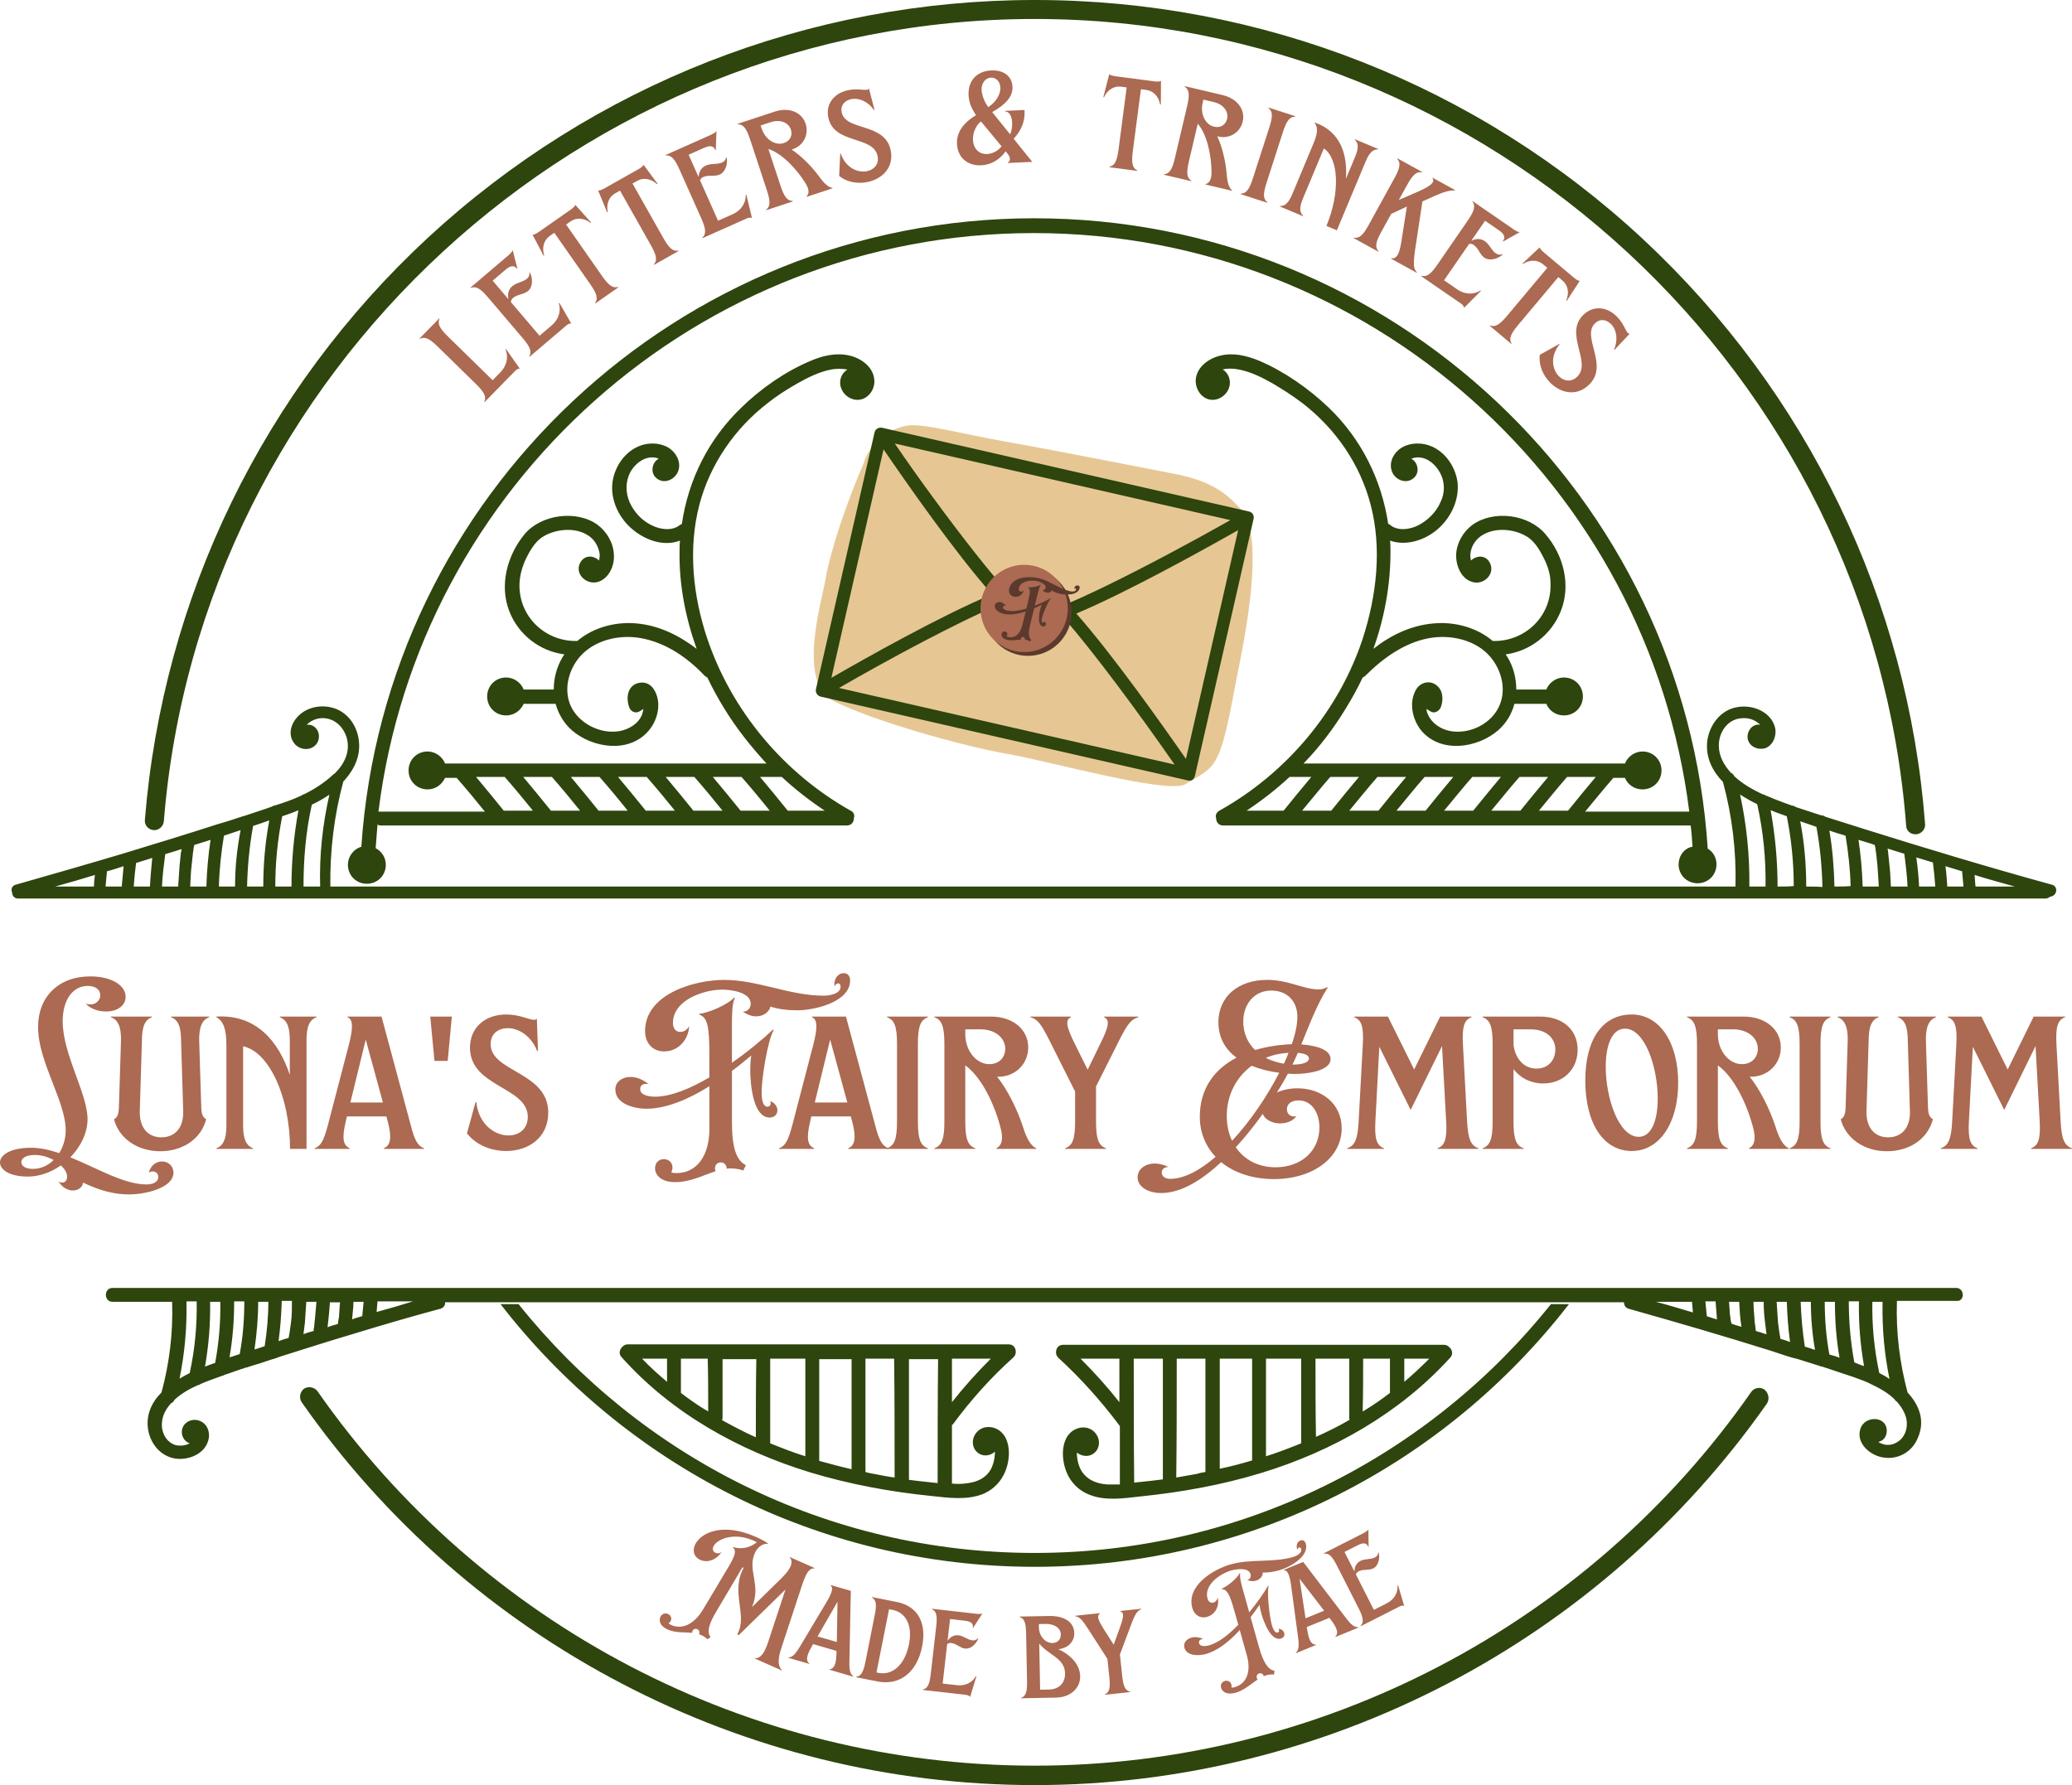 <?xml version="1.0" encoding="UTF-8" standalone="no"?>
<svg xmlns:inkscape="http://www.inkscape.org/namespaces/inkscape" xmlns:sodipodi="http://sodipodi.sourceforge.net/DTD/sodipodi-0.dtd" xmlns="http://www.w3.org/2000/svg" xmlns:svg="http://www.w3.org/2000/svg" width="404.461" zoomAndPan="magnify" viewBox="0 0 303.345 261.375" height="348.5" preserveAspectRatio="xMidYMid" version="1.0" id="svg173" sodipodi:docname="Fairy letters and trinkets.svg">
  <defs id="defs10">
    <clipPath id="4917b5049f">
      <path d="m 37.5,56.812 h 300 v 261.75 h -300 z m 0,0" clip-rule="nonzero" id="path1"></path>
    </clipPath>
    <clipPath id="e7f8182064">
      <path d="m 155,119 h 65 v 53 h -65 z m 0,0" clip-rule="nonzero" id="path2"></path>
    </clipPath>
    <clipPath id="997b0c7082">
      <path d="m 161.504,115.973 61.586,13.266 -9.793,45.457 -61.586,-13.266 z m 0,0" clip-rule="nonzero" id="path3"></path>
    </clipPath>
    <clipPath id="36b61f03f0">
      <path d="m 161.504,115.973 61.586,13.266 -9.793,45.457 -61.586,-13.266 z m 0,0" clip-rule="nonzero" id="path4"></path>
    </clipPath>
    <clipPath id="1a3394b9cf">
      <path d="m 155,119 h 65 v 53 h -65 z m 0,0" clip-rule="nonzero" id="path5"></path>
    </clipPath>
    <clipPath id="8bfcebdc8e">
      <path d="m 164.23,119.234 55.57,12.687 -9.012,39.484 -55.57,-12.688 z m 0,0" clip-rule="nonzero" id="path6"></path>
    </clipPath>
    <clipPath id="4d8f811c5e">
      <path d="m 164.23,119.234 55.57,12.687 -9.012,39.484 -55.57,-12.688 z m 0,0" clip-rule="nonzero" id="path7"></path>
    </clipPath>
    <clipPath id="84f6c421c7">
      <path d="m 164.25,119.238 55.512,12.672 -8.988,39.371 -55.512,-12.672 z m 0,0" clip-rule="nonzero" id="path8"></path>
    </clipPath>
    <clipPath id="24090f07f3">
      <path d="m 164.25,119.238 55.488,12.668 -8.984,39.371 -55.492,-12.668 z m 0,0" clip-rule="nonzero" id="path9"></path>
    </clipPath>
    <clipPath id="8bd3633ed7">
      <path d="M 179.559,139.508 H 193 V 153 h -13.441 z m 0,0" clip-rule="nonzero" id="path10"></path>
    </clipPath>
  </defs>
  <g id="g175" transform="translate(-36.01,-56.812)">
    <g fill="#ab6a51" fill-opacity="1" id="g77">
      <g transform="translate(35.498,225.039)" id="g76">
        <g id="g75">
          <path d="m 11.184,6.086 c 0.75,0 1.43,-0.477 1.496,-1.156 2.176,1.055 4.352,1.734 6.734,1.734 2.309,0 6.492,-0.918 6.492,-3.195 0,-0.918 -0.715,-1.633 -1.668,-1.633 -0.883,0 -1.664,0.578 -1.938,1.633 0.172,-0.102 0.375,-0.172 0.578,-0.172 0.445,0 0.816,0.34 0.816,0.816 0,0.543 -0.508,1.09 -1.734,1.09 -3.297,0 -7.238,-2.383 -11.148,-3.98 1.527,-1.562 2.516,-3.602 2.516,-5.574 0,-3.773 -3.641,-9.484 -3.641,-14.348 0,-3.059 1.43,-5.168 3.672,-5.168 1.293,0 1.836,0.68 1.836,1.359 0,0.816 -0.848,1.668 -2.141,1.227 0.781,0.848 1.973,1.156 2.992,1.156 1.699,0 2.855,-0.887 2.855,-2.145 0,-1.734 -2.141,-2.992 -5.168,-2.992 -4.656,0 -7.648,2.992 -7.648,7.414 0,5.133 4.047,10.844 4.047,15.129 0,1.258 -0.375,2.414 -0.953,3.332 C 7.75,0.137 6.391,-0.172 5.031,-0.172 c -3.027,0 -4.52,1.09 -4.52,2.145 0,1.055 1.359,2.074 4.078,2.074 1.699,0 3.398,-0.613 4.828,-1.633 0.578,0.508 0.918,1.086 0.918,1.664 0,0.75 -0.613,1.09 -1.258,0.68 0.578,0.953 1.426,1.328 2.105,1.328 z M 3.637,1.938 c 0,-0.645 0.816,-1.055 1.938,-1.055 0.953,0 1.973,0.273 2.789,0.75 C 7.512,2.449 6.461,2.922 5.336,2.922 4.316,2.922 3.637,2.551 3.637,1.938 Z m 0,0" id="path75"></path>
        </g>
      </g>
    </g>
    <g id="g174">
      <g clip-path="url(#4917b5049f)" id="g11">
        <path fill="#2e450d" d="m 336.402,186.348 c -9.344,-2.57 -18.555,-5.348 -27.832,-8.262 -0.406,-0.133 -0.812,-0.27 -1.285,-0.406 -0.066,0 -0.137,-0.066 -0.203,-0.066 -1.285,-0.406 -2.574,-0.812 -3.859,-1.219 -0.137,-0.137 -0.406,-0.203 -0.609,-0.203 -1.219,-0.406 -2.504,-0.812 -3.723,-1.219 -0.137,-0.137 -0.34,-0.203 -0.543,-0.203 -0.949,-0.34 -1.828,-0.676 -2.707,-1.016 -0.34,-0.137 -0.746,-0.34 -1.152,-0.473 -0.066,-0.07 -0.203,-0.137 -0.34,-0.137 -1.488,-0.676 -3.047,-1.559 -4.266,-2.707 -0.066,-0.203 -0.27,-0.406 -0.473,-0.477 -1.016,-1.148 -1.762,-2.438 -1.762,-3.992 0,-2.031 1.355,-3.93 3.453,-3.996 0.879,-0.07 1.762,0.203 2.438,0.812 0.066,0 0.066,0.066 0.137,0.133 -0.137,0 -0.273,0 -0.406,0 -1.016,0.137 -1.625,1.289 -1.355,2.238 0.34,1.082 1.559,1.488 2.508,1.219 1.148,-0.406 1.691,-1.762 1.488,-2.914 -0.543,-2.438 -3.32,-3.52 -5.555,-3.113 -2.438,0.406 -4.062,2.57 -4.398,4.941 -0.273,2.438 0.742,4.402 2.301,6.027 1.355,5.012 1.965,10.156 1.828,15.305 -23.633,0 -47.195,0 -70.828,0 -38.527,0 -76.992,0 -115.52,0 -6.434,0 -12.934,0 -19.367,0 -0.066,-5.215 0.543,-10.363 1.898,-15.371 1.082,-1.152 1.961,-2.574 2.234,-4.133 0.406,-2.367 -0.543,-5.012 -2.711,-6.23 -1.961,-1.082 -4.672,-0.812 -6.23,0.883 -0.945,1.016 -1.422,2.574 -0.539,3.793 0.676,1.016 2.301,1.285 3.184,0.336 0.812,-0.812 0.609,-2.367 -0.477,-2.844 -0.27,-0.137 -0.539,-0.137 -0.812,-0.137 0.543,-0.539 1.289,-0.879 2.031,-0.945 1.828,-0.137 3.25,1.082 3.793,2.777 0.609,2.031 -0.27,3.859 -1.691,5.281 -0.07,0.066 -0.203,0.133 -0.273,0.203 -1.285,1.219 -2.91,2.234 -4.332,2.91 -0.137,0 -0.203,0.066 -0.273,0.137 -1.285,0.609 -2.641,1.082 -3.992,1.488 -0.137,0 -0.203,0.066 -0.34,0.137 -0.406,0.133 -0.746,0.27 -1.152,0.406 -0.945,0.336 -1.895,0.609 -2.844,0.945 -0.066,0 -0.203,0.07 -0.27,0.07 -1.219,0.406 -2.438,0.812 -3.656,1.148 -4.605,1.492 -9.277,2.914 -13.949,4.336 -5.215,1.559 -10.43,3.047 -15.641,4.535 -0.609,0.137 -0.746,0.746 -0.543,1.152 0,0.406 0.27,0.879 0.879,0.879 38.734,0 77.398,0 116.129,0 38.531,0 76.992,0 115.52,0 21.738,0 43.406,0 65.141,0 0.273,0 0.543,-0.133 0.68,-0.27 1.016,-0.066 1.285,-1.488 0.27,-1.762 z m -286.633,0.273 c -1.895,0 -3.793,0 -5.688,0 1.965,-0.543 3.859,-1.086 5.824,-1.695 -0.066,0.543 -0.137,1.152 -0.137,1.695 z m 4.062,0 c -0.812,0 -1.555,0 -2.367,0 0.066,-0.746 0.133,-1.492 0.203,-2.234 0.812,-0.203 1.625,-0.477 2.438,-0.746 -0.07,1.016 -0.203,2.031 -0.273,2.98 z m 4.133,0 c -0.812,0 -1.559,0 -2.371,0 0.066,-1.152 0.203,-2.371 0.34,-3.453 0.812,-0.273 1.625,-0.477 2.367,-0.746 -0.133,1.422 -0.27,2.777 -0.336,4.199 z M 62.5,181.609 c -0.066,0.676 -0.137,1.285 -0.203,1.965 -0.066,1.016 -0.137,2.031 -0.203,3.047 -0.812,0 -1.559,0 -2.371,0 0.07,-1.625 0.273,-3.184 0.477,-4.742 0.812,-0.27 1.625,-0.473 2.367,-0.742 0,0.133 0,0.336 -0.066,0.473 z m 3.727,5.012 c -0.812,0 -1.559,0 -2.371,0 0.066,-1.016 0.066,-2.031 0.203,-3.047 0.066,-0.609 0.133,-1.219 0.203,-1.898 0.066,-0.27 0.066,-0.609 0.133,-0.879 0,-0.066 0.07,-0.203 0.07,-0.27 0.812,-0.273 1.625,-0.477 2.371,-0.746 -0.34,2.234 -0.543,4.535 -0.609,6.84 z m 4.195,0 c -0.812,0 -1.625,0 -2.367,0 0.066,-2.508 0.336,-5.012 0.742,-7.449 0.812,-0.273 1.625,-0.543 2.438,-0.812 -0.539,2.777 -0.812,5.484 -0.812,8.262 z m 4.133,0 c -0.812,0 -1.625,0 -2.371,0 0.066,-2.98 0.34,-5.891 0.879,-8.871 0.812,-0.273 1.625,-0.543 2.371,-0.812 -0.609,3.25 -0.879,6.434 -0.879,9.684 z m 4.129,0 c -0.812,0 -1.625,0 -2.371,0 0,-3.453 0.34,-6.906 1.016,-10.293 0.812,-0.273 1.625,-0.543 2.371,-0.883 -0.676,3.727 -1.016,7.449 -1.016,11.176 z m 4.199,0 c -0.812,0 -1.625,0 -2.438,0 0,-4.062 0.336,-8.059 1.219,-11.988 0.879,-0.406 1.691,-0.879 2.504,-1.422 0,0 0.07,0 0.07,-0.066 -1.016,4.469 -1.492,8.938 -1.355,13.477 z m 209.234,0 c 0.066,-4.539 -0.406,-9.074 -1.355,-13.477 0.812,0.543 1.695,1.016 2.508,1.422 0.879,3.926 1.285,7.992 1.219,12.055 -0.812,0 -1.625,0 -2.371,0 z m 4.133,0 c 0,-3.727 -0.34,-7.449 -1.016,-11.176 0.27,0.07 0.473,0.203 0.676,0.273 0.543,0.203 1.152,0.406 1.691,0.609 0.68,3.387 1.016,6.84 1.016,10.223 -0.742,0.07 -1.555,0.07 -2.367,0.07 z m 4.195,0 c 0,-3.184 -0.27,-6.434 -0.879,-9.551 0.812,0.273 1.625,0.543 2.371,0.812 0.539,2.914 0.812,5.824 0.879,8.805 -0.812,-0.066 -1.625,-0.066 -2.371,-0.066 z m 4.133,0 c -0.07,-2.711 -0.273,-5.484 -0.746,-8.195 0.812,0.27 1.625,0.543 2.371,0.746 0.406,2.438 0.676,4.941 0.742,7.379 -0.812,0.07 -1.555,0.07 -2.367,0.07 z m 4.129,0 c -0.066,-2.305 -0.27,-4.539 -0.609,-6.84 0.812,0.27 1.625,0.473 2.371,0.746 0,0.066 0.066,0.203 0.066,0.27 0.07,0.27 0.07,0.609 0.137,0.879 0.066,0.609 0.137,1.219 0.203,1.898 0.066,1.016 0.137,2.031 0.203,3.047 -0.812,0 -1.559,0 -2.371,0 z m 4.133,0 c -0.07,-1.016 -0.07,-2.031 -0.203,-3.047 -0.07,-0.68 -0.137,-1.289 -0.203,-1.965 0,-0.203 -0.07,-0.34 -0.07,-0.543 0.68,0.203 1.289,0.406 1.965,0.609 0.137,0.07 0.27,0.07 0.473,0.137 0.203,1.559 0.406,3.184 0.477,4.809 -0.883,0 -1.625,0 -2.438,0 z m 4.129,0 c -0.066,-1.422 -0.203,-2.844 -0.406,-4.266 0.812,0.27 1.625,0.473 2.438,0.742 0,0 0,0.07 0,0.07 0,-0.07 0,-0.07 0,0 0,0.203 0.066,0.406 0.066,0.609 0.07,0.406 0.07,0.812 0.137,1.219 0.066,0.539 0.066,1.082 0.137,1.625 -0.812,0 -1.559,0 -2.371,0 z m 4.129,0 c -0.066,-1.016 -0.133,-1.965 -0.27,-2.98 0.812,0.27 1.625,0.473 2.438,0.746 0.066,0.742 0.137,1.488 0.203,2.234 -0.812,0 -1.625,0 -2.371,0 z m 4.133,0 c -0.07,-0.543 -0.07,-1.152 -0.137,-1.695 1.965,0.609 3.93,1.152 5.891,1.695 -1.961,0 -3.859,0 -5.754,0 z m -2.844,58.773 c -19.773,0 -39.477,0 -59.25,0 -16.523,0 -33.113,0 -49.633,0 -15.441,0 -30.945,0 -46.387,0 -16.25,0 -32.434,0 -48.684,0 -19.301,0 -38.598,0 -57.965,0 -2.641,0 -5.348,0 -7.988,0 -1.289,0 -1.289,2.031 0,2.031 2.91,0 5.82,0 8.734,0 0,0.07 0,0.137 0,0.203 0.133,4.402 -0.406,8.805 -1.559,13.07 -1.422,1.422 -2.301,3.25 -1.965,5.418 0.34,2.098 1.828,3.926 3.996,4.266 1.965,0.27 4.266,-0.68 4.809,-2.641 0.34,-1.086 -0.066,-2.371 -1.152,-2.844 -1.016,-0.477 -2.301,0 -2.641,1.082 -0.27,0.879 0.203,1.895 1.082,2.168 -0.609,0.336 -1.352,0.406 -2.031,0.27 -1.422,-0.406 -2.164,-1.895 -2.031,-3.316 0.07,-1.086 0.609,-2.031 1.355,-2.844 0.203,-0.07 0.34,-0.203 0.473,-0.477 1.016,-0.949 2.234,-1.625 3.453,-2.168 0.137,0 0.273,-0.066 0.34,-0.133 0.406,-0.203 0.812,-0.34 1.152,-0.477 0.676,-0.27 1.355,-0.473 2.031,-0.742 0.137,0 0.203,-0.07 0.34,-0.137 1.082,-0.34 2.098,-0.746 3.18,-1.082 0.137,0 0.34,-0.07 0.477,-0.137 1.148,-0.34 2.234,-0.676 3.383,-1.082 0,0 0.07,0 0.07,0 0.336,-0.137 0.676,-0.203 0.945,-0.34 3.656,-1.152 7.246,-2.301 10.902,-3.387 4.199,-1.285 8.398,-2.504 12.664,-3.656 0.473,-0.133 0.746,-0.539 0.676,-0.945 3.523,0 7.043,0 10.633,0 16.52,0 33.109,0 49.633,0 15.438,0 30.945,0 46.383,0 16.254,0 32.438,0 48.688,0 5.758,0 11.512,0 17.266,0 0,0.406 0.203,0.812 0.68,0.945 6.973,1.965 13.949,3.996 20.855,6.164 0.066,0 0.137,0.066 0.203,0.066 0.34,0.137 0.676,0.203 1.016,0.34 0.812,0.27 1.625,0.539 2.438,0.742 0,0 0.066,0 0.066,0 1.152,0.34 2.305,0.746 3.453,1.086 0.07,0.066 0.203,0.066 0.273,0.066 1.488,0.473 2.977,1.016 4.469,1.488 0.742,0.273 1.555,0.543 2.301,0.883 0.137,0.066 0.27,0.133 0.406,0.203 1.289,0.609 2.508,1.285 3.453,2.234 0.07,0.133 0.203,0.27 0.34,0.336 0.406,0.477 0.812,1.02 1.082,1.629 0.746,1.488 0.406,3.586 -1.219,4.398 -0.609,0.34 -1.422,0.406 -2.031,0.137 -0.203,-0.066 -0.406,-0.137 -0.539,-0.27 0.609,-0.137 1.148,-0.609 1.219,-1.492 0.133,-2.367 -3.254,-2.438 -3.863,-0.406 -0.676,2.168 1.559,3.996 3.523,4.199 2.098,0.27 4.062,-0.879 4.875,-2.844 1.152,-2.574 0.203,-4.875 -1.488,-6.703 -1.152,-4.336 -1.695,-8.734 -1.559,-13.203 0,-0.07 0,-0.137 0,-0.203 0.27,0 0.543,0 0.746,0 2.641,0 5.348,0 7.988,0 1.219,0.133 1.219,-1.898 -0.066,-1.898 z M 63.785,257.855 c -0.539,0.27 -1.016,0.539 -1.488,0.812 0.746,-3.656 1.082,-7.383 1.016,-11.105 0,-0.066 0,-0.137 0,-0.203 0.473,0 1.016,0 1.488,0 0.07,3.59 -0.27,7.043 -1.016,10.496 z m 3.727,-1.492 c -0.34,0.137 -0.609,0.203 -0.949,0.34 -0.133,0.066 -0.336,0.137 -0.539,0.203 0.539,-3.113 0.812,-6.297 0.742,-9.48 0.477,0 1.016,0 1.492,0 0.066,2.98 -0.203,5.961 -0.746,8.938 z m 3.59,-1.285 c -0.477,0.137 -0.949,0.34 -1.492,0.473 0.477,-2.707 0.68,-5.414 0.68,-8.191 0.473,0 1.016,0 1.488,0 0,2.641 -0.203,5.215 -0.676,7.719 z m 3.656,-1.152 c -0.477,0.137 -0.949,0.34 -1.492,0.477 0.34,-2.305 0.543,-4.672 0.543,-6.977 0.473,0 1.016,0 1.488,0 0,2.168 -0.203,4.336 -0.539,6.5 z m 3.859,-3.52 c -0.07,0.473 -0.137,1.082 -0.203,1.488 -0.07,0.273 -0.07,0.477 -0.137,0.746 0,0 0,0.066 0,0.066 -0.473,0.137 -0.949,0.273 -1.488,0.477 0.27,-1.965 0.406,-3.93 0.473,-5.891 0.473,0 1.016,0 1.488,0 0,1.148 0,2.164 -0.133,3.113 z m 3.52,-0.676 c -0.066,0.406 -0.066,0.812 -0.133,1.285 0,0.137 0,0.203 -0.07,0.34 0,0.066 0,0.066 0,0.066 0,0 0,0 0,0.066 0,0.07 0,0.137 0,0.203 -0.473,0.137 -1.016,0.273 -1.488,0.477 0,0 0,-0.07 0,-0.07 0.066,-0.539 0.133,-1.082 0.203,-1.625 0.066,-1.016 0.133,-2.031 0.203,-3.047 0.473,0 1.016,0 1.488,0 -0.066,0.746 -0.133,1.559 -0.203,2.305 z m 3.523,-0.477 c 0,0.34 -0.07,0.68 -0.137,1.016 0,0.137 0,0.273 -0.066,0.406 -0.477,0.137 -1.016,0.273 -1.492,0.477 0.137,-1.219 0.273,-2.438 0.34,-3.656 0.473,0 0.949,0 1.488,0 -0.066,0.539 -0.066,1.148 -0.133,1.758 z m 3.383,0.273 c -0.473,0.133 -1.016,0.27 -1.488,0.473 0.066,-0.879 0.203,-1.762 0.203,-2.574 0.473,0 0.949,0 1.488,0 -0.066,0.68 -0.133,1.422 -0.203,2.102 z m 2.102,-0.609 c 0.066,-0.543 0.066,-1.016 0.133,-1.559 1.762,0 3.523,0 5.215,0 -1.762,0.543 -3.59,1.082 -5.348,1.559 z m 187.297,-1.492 c 1.758,0 3.52,0 5.281,0 0.066,0.543 0.066,1.016 0.133,1.559 -1.828,-0.543 -3.586,-1.082 -5.414,-1.559 z m 7.445,2.102 c -0.066,-0.746 -0.133,-1.422 -0.203,-2.168 0.477,0 0.949,0 1.492,0 0.066,0.879 0.133,1.762 0.203,2.641 -0.477,-0.137 -0.949,-0.27 -1.492,-0.473 z m 3.59,1.082 c 0,-0.137 0,-0.27 -0.066,-0.34 -0.07,-0.336 -0.07,-0.676 -0.137,-1.016 -0.066,-0.609 -0.066,-1.219 -0.137,-1.828 0.477,0 0.949,0 1.492,0 0.066,1.219 0.133,2.438 0.336,3.656 -0.473,-0.133 -1.016,-0.27 -1.488,-0.473 z m 4.672,1.422 c -0.34,-0.137 -0.746,-0.203 -1.082,-0.34 0,-0.203 -0.07,-0.406 -0.07,-0.609 -0.066,-0.406 -0.133,-0.879 -0.133,-1.285 -0.07,-0.812 -0.137,-1.559 -0.137,-2.371 0.473,0 1.016,0 1.492,0 0,1.016 0.066,2.031 0.203,3.047 0.066,0.543 0.133,1.086 0.203,1.625 0,0 0,0.07 0,0.07 -0.203,-0.07 -0.34,-0.07 -0.477,-0.137 z m 2.508,0.812 c 0,-0.066 0,-0.066 0,-0.137 -0.07,-0.27 -0.07,-0.473 -0.137,-0.742 -0.066,-0.477 -0.137,-1.016 -0.203,-1.492 -0.066,-1.016 -0.137,-2.031 -0.203,-3.047 0.473,0 1.016,0 1.488,0 0.07,1.965 0.203,3.93 0.477,5.891 -0.477,-0.203 -0.949,-0.336 -1.422,-0.473 z m 3.586,1.152 c -0.336,-2.168 -0.539,-4.402 -0.609,-6.57 0.477,0 1.016,0 1.492,0 0,2.371 0.203,4.742 0.609,7.043 -0.543,-0.203 -1.016,-0.34 -1.492,-0.473 z m 3.59,1.148 c -0.473,-2.57 -0.676,-5.145 -0.676,-7.719 0.473,0 1.016,0 1.488,0 0,2.777 0.203,5.484 0.676,8.195 -0.473,-0.203 -1.016,-0.34 -1.488,-0.477 z m 3.656,1.152 c -0.543,-2.91 -0.812,-5.957 -0.812,-8.938 0.473,0 1.016,0 1.488,0 -0.066,3.184 0.203,6.363 0.746,9.48 -0.473,-0.137 -0.949,-0.34 -1.422,-0.543 z m 3.656,1.559 c -0.742,-3.453 -1.082,-6.906 -1.016,-10.43 0.477,0 1.016,0 1.492,0 0,0.07 0,0.137 0,0.203 -0.07,3.727 0.27,7.449 1.016,11.105 -0.477,-0.34 -0.949,-0.609 -1.492,-0.879 z m -135.629,7.516 c 2.641,-3.59 5.551,-6.84 8.871,-9.82 0.27,-0.27 0.336,-0.539 0.336,-0.812 0,-0.539 -0.336,-1.082 -1.016,-1.082 -14.488,0 -28.98,0 -43.473,0 -4.129,0 -8.191,0 -12.324,0 -0.336,0 -0.539,0.137 -0.676,0.27 -0.473,0.34 -0.746,1.086 -0.203,1.625 7.312,8.195 17.199,13.68 27.629,16.863 5.82,1.758 11.781,2.844 17.809,3.453 2.438,0.27 5.078,0.609 7.379,-0.273 2.371,-0.945 3.727,-3.18 3.859,-5.688 0.07,-1.352 -0.27,-2.844 -1.422,-3.656 -1.082,-0.742 -2.57,-0.676 -3.387,0.406 -0.742,0.949 -0.609,2.438 0.543,3.047 0.746,0.406 1.625,0.203 2.234,-0.336 0,0.676 -0.133,1.422 -0.336,1.961 -0.609,1.828 -2.305,2.574 -4.133,2.711 -0.609,0.066 -1.219,0.066 -1.828,0 0,-2.844 0,-5.758 0,-8.602 0.066,0 0.066,0 0.137,-0.066 z m -0.137,-9.617 c 1.895,0 3.793,0 5.688,0 -2.031,2.031 -3.926,4.133 -5.688,6.367 0,-2.102 0,-4.199 0,-6.367 z m -41.711,3.387 c -1.285,-1.082 -2.504,-2.168 -3.656,-3.387 1.219,0 2.438,0 3.656,0 0,1.152 0,2.234 0,3.387 z m 6.027,4.336 c -0.137,-0.07 -0.273,-0.203 -0.477,-0.273 -1.219,-0.742 -2.367,-1.555 -3.52,-2.438 0,-0.066 0,-0.137 0,-0.203 0,-1.625 0,-3.25 0,-4.809 1.285,0 2.641,0 3.926,0 0.07,2.574 0.07,5.148 0.07,7.723 z m 6.973,3.789 c -1.691,-0.742 -3.316,-1.625 -4.941,-2.504 0,-0.066 0.066,-0.203 0.066,-0.27 0,-2.914 0,-5.758 0,-8.668 1.625,0 3.25,0 4.945,0 -0.07,3.789 -0.07,7.582 -0.07,11.441 z m 7.246,2.777 c -1.762,-0.543 -3.453,-1.219 -5.145,-1.895 0,0 0,-0.07 0,-0.07 0,-4.129 0,-8.191 0,-12.324 1.691,0 3.383,0 5.145,0 0,4.742 0,9.551 0,14.289 z m 6.77,1.895 c -1.555,-0.336 -3.18,-0.812 -4.738,-1.219 0,-0.066 0,-0.133 0,-0.203 0,-4.875 0,-9.816 0,-14.691 1.559,0 3.113,0 4.738,0 0,5.348 0,10.699 0,16.113 z m 6.301,1.219 c -1.016,-0.133 -2.031,-0.336 -3.047,-0.539 -0.406,-0.07 -0.812,-0.137 -1.223,-0.273 0,-5.551 0,-11.102 0,-16.59 1.426,0 2.848,0 4.199,0 0.07,5.824 0.07,11.582 0.07,17.402 z m 6.297,0.812 c -0.812,-0.066 -1.695,-0.203 -2.508,-0.27 -0.609,-0.066 -1.148,-0.137 -1.691,-0.203 0,0 0,-0.066 0,-0.066 0,-5.891 0,-11.715 0,-17.605 0.746,0 1.559,0 2.301,0 0.68,0 1.289,0 1.965,0 -0.066,6.027 -0.066,12.051 -0.066,18.145 z m 22.617,-4.195 c 1.148,-0.609 1.285,-2.102 0.539,-3.047 -0.812,-1.086 -2.301,-1.152 -3.387,-0.406 -1.148,0.812 -1.488,2.301 -1.422,3.656 0.137,2.504 1.422,4.738 3.859,5.688 2.305,0.945 5.012,0.539 7.383,0.27 6.027,-0.609 12.055,-1.691 17.809,-3.453 10.43,-3.184 20.246,-8.734 27.629,-16.859 0.539,-0.543 0.27,-1.289 -0.203,-1.625 -0.137,-0.137 -0.406,-0.273 -0.68,-0.273 -4.129,0 -8.191,0 -12.324,0 -14.488,0 -28.98,0 -43.473,0 -0.676,0 -1.016,0.543 -1.016,1.086 0,0.27 0.07,0.539 0.34,0.812 3.25,2.977 6.23,6.297 8.871,9.816 0.066,0.07 0.066,0.137 0.137,0.137 0,2.844 0,5.754 0,8.598 -0.609,0 -1.219,0 -1.828,0 -1.828,-0.133 -3.457,-0.879 -4.133,-2.707 -0.203,-0.543 -0.34,-1.285 -0.34,-1.965 0.609,0.477 1.492,0.68 2.238,0.273 z m 45.703,-14.02 c 1.219,0 2.438,0 3.66,0 -1.152,1.152 -2.371,2.305 -3.66,3.387 0,-1.152 0,-2.234 0,-3.387 z m -6.023,0 c 1.285,0 2.641,0 3.926,0 0,1.625 0,3.25 0,4.809 0,0.066 0,0.137 0,0.203 -1.152,0.883 -2.301,1.695 -3.52,2.438 -0.137,0.07 -0.273,0.203 -0.477,0.273 0.07,-2.574 0.07,-5.148 0.07,-7.723 z m -6.977,0 c 1.625,0 3.25,0 4.945,0 0,2.914 0,5.758 0,8.668 0,0.137 0,0.203 0.066,0.273 -1.625,0.945 -3.25,1.758 -4.941,2.504 -0.07,-3.793 -0.07,-7.586 -0.07,-11.445 z m -7.246,0 c 1.695,0 3.387,0 5.148,0 0,4.133 0,8.195 0,12.324 0,0 0,0.07 0,0.07 -1.695,0.676 -3.387,1.352 -5.148,1.895 0,-4.738 0,-9.547 0,-14.289 z m -6.77,0 c 1.559,0 3.113,0 4.738,0 0,4.875 0,9.82 0,14.695 0,0.066 0,0.137 0,0.203 -1.555,0.473 -3.113,0.879 -4.738,1.219 0,-5.348 0,-10.699 0,-16.117 z m -6.297,0 c 1.422,0 2.844,0 4.199,0 0,5.555 0,11.105 0,16.59 -0.406,0.07 -0.816,0.137 -1.223,0.273 -1.016,0.203 -2.031,0.336 -3.047,0.539 0.07,-5.82 0.07,-11.578 0.07,-17.402 z m -6.297,0 c 0.676,0 1.285,0 1.961,0 0.746,0 1.559,0 2.305,0 0,5.895 0,11.715 0,17.605 0,0.07 0,0.07 0,0.07 -0.543,0.066 -1.152,0.133 -1.695,0.203 -0.812,0.066 -1.691,0.203 -2.504,0.27 -0.066,-6.027 -0.066,-12.051 -0.066,-18.148 z m -7.789,0 c 1.898,0 3.793,0 5.688,0 0,2.102 0,4.266 0,6.367 -1.758,-2.234 -3.656,-4.336 -5.688,-6.367 z M 187.5,284.195 c 30.539,0 57.828,-14.219 75.57,-36.43 h 2.641 C 247.629,271.125 219.324,286.227 187.5,286.227 c -31.824,0 -60.129,-15.102 -78.211,-38.461 h 2.641 c 17.742,22.211 45.031,36.43 75.57,36.43 z m 94.258,-100.824 c 0,1.555 1.219,2.773 2.777,2.773 1.555,0 2.773,-1.219 2.773,-2.773 0,-0.949 -0.473,-1.828 -1.285,-2.305 -3.316,-51.461 -46.25,-92.293 -98.59,-92.293 -52.207,0 -95.07,40.695 -98.523,92.023 -1.152,0.34 -1.965,1.422 -1.965,2.641 0,1.559 1.219,2.777 2.777,2.777 1.555,0 2.773,-1.219 2.773,-2.777 0,-1.082 -0.609,-1.965 -1.488,-2.438 0.066,-1.152 0.203,-2.305 0.27,-3.453 0.137,0.066 0.273,0.133 0.477,0.133 17.672,0 35.414,0 53.086,0 5.078,0 10.09,0 15.168,0 0.676,0 1.016,-0.539 1.016,-1.082 0.137,-0.406 0,-0.879 -0.473,-1.082 -9.75,-5.484 -17.402,-14.559 -20.992,-25.191 -2.098,-6.23 -2.844,-13.203 -1.152,-19.637 1.559,-5.891 5.148,-11.105 9.957,-14.828 1.352,-1.082 2.844,-2.031 4.398,-2.914 1.559,-0.879 3.184,-1.691 4.945,-2.031 0.609,-0.133 1.555,-0.133 2.367,0 -0.27,0.203 -0.539,0.406 -0.742,0.746 -0.883,1.488 0.133,3.32 1.758,3.656 1.762,0.34 3.117,-1.355 2.914,-2.98 -0.203,-1.828 -1.898,-3.047 -3.59,-3.453 -1.965,-0.473 -3.926,0 -5.688,0.746 -3.723,1.559 -7.312,4.062 -10.156,6.84 -4.809,4.605 -7.789,10.562 -8.734,17.062 -0.07,0.07 -0.137,0.07 -0.273,0.137 -1.148,0.949 -2.91,0.676 -4.129,0.066 -1.422,-0.676 -2.574,-1.895 -3.25,-3.387 -0.609,-1.422 -0.609,-2.977 0.066,-4.332 0.609,-1.152 1.828,-2.234 3.25,-2.234 0.34,0 0.68,0.066 0.949,0.203 -0.949,0.473 -1.285,1.965 -0.406,2.777 1.152,1.082 2.91,0.27 3.316,-1.152 0.34,-1.285 -0.406,-2.574 -1.488,-3.25 -1.016,-0.609 -2.371,-0.746 -3.52,-0.473 -2.574,0.609 -4.336,3.047 -4.676,5.551 -0.336,2.641 1.016,5.352 3.047,6.977 1.898,1.555 4.539,2.438 6.84,1.555 -0.066,0.543 -0.066,1.086 -0.066,1.695 -0.066,4.805 0.879,9.613 2.504,14.152 -2.57,-1.965 -5.551,-3.453 -8.871,-3.727 -3.047,-0.27 -6.297,0.609 -8.598,2.574 -4.738,0.137 -8.668,-3.656 -8.465,-8.465 0.066,-1.219 0.406,-2.438 0.949,-3.59 0.539,-1.082 1.219,-2.301 2.234,-3.047 1.828,-1.285 4.875,-1.625 6.77,-0.406 0.949,0.543 1.559,1.559 1.762,2.641 0.066,0.34 0,0.746 -0.066,1.086 -0.68,-0.68 -1.965,-0.883 -2.641,0.133 -1.086,1.559 0.539,3.387 2.301,3.047 1.762,-0.406 2.641,-2.438 2.504,-4.062 -0.066,-1.691 -1.016,-3.316 -2.367,-4.332 -3.047,-2.234 -8.262,-1.559 -10.699,1.355 -2.574,3.113 -3.727,7.516 -2.234,11.305 1.352,3.457 4.469,5.824 8.059,6.301 -0.07,0.133 -0.203,0.27 -0.273,0.406 -0.879,1.488 -1.285,3.113 -1.285,4.738 -1.488,0 -2.91,0 -4.402,0 -0.406,-1.016 -1.422,-1.762 -2.574,-1.762 -1.555,0 -2.773,1.219 -2.773,2.777 0,1.559 1.219,2.777 2.773,2.777 1.152,0 2.102,-0.68 2.574,-1.695 1.559,0 3.117,0 4.672,0 0.406,1.422 1.152,2.777 2.371,3.863 3.047,2.641 8.465,3.453 11.309,0 1.355,-1.629 1.895,-4.199 0.676,-6.027 -0.609,-0.949 -1.762,-1.219 -2.777,-0.68 -1.148,0.68 -1.219,2.168 -0.812,3.32 0.203,0.609 0.883,1.016 1.559,0.609 0.203,-0.137 0.34,-0.203 0.543,-0.34 -0.066,0.27 -0.137,0.543 -0.203,0.812 -0.543,1.355 -1.898,2.168 -3.32,2.438 -2.844,0.477 -6.023,-1.152 -7.176,-3.793 -1.082,-2.57 -0.137,-5.617 1.762,-7.516 2.234,-2.164 5.617,-2.844 8.598,-2.301 3.656,0.676 6.773,2.844 9.277,5.484 0.137,0.137 0.27,0.203 0.406,0.27 0.746,1.559 1.559,3.047 2.438,4.469 1.762,2.914 3.926,5.621 6.23,8.129 -12.934,0 -25.801,0 -38.734,0 -2.773,0 -5.551,0 -8.328,0 -0.406,-1.016 -1.422,-1.762 -2.57,-1.762 -1.559,0 -2.777,1.219 -2.777,2.777 0,1.555 1.219,2.773 2.777,2.773 1.148,0 2.098,-0.676 2.57,-1.691 0.543,0 1.152,0 1.695,0 1.422,1.625 2.773,3.25 4.129,4.941 -0.066,0 -0.066,0 -0.137,0 -5.078,0 -10.09,0 -15.168,0 -0.066,0 -0.203,0 -0.27,0 5.891,-47.668 46.723,-84.707 95.949,-84.707 49.23,0 89.992,37.039 95.953,84.707 -5.012,0 -10.09,0 -15.102,0 -0.066,0 -0.066,0 -0.137,0 1.355,-1.625 2.711,-3.316 4.133,-4.941 0.539,0 1.148,0 1.691,0 0.406,1.016 1.422,1.691 2.574,1.691 1.559,0 2.777,-1.219 2.777,-2.773 0,-1.559 -1.219,-2.777 -2.777,-2.777 -1.152,0 -2.168,0.746 -2.574,1.762 -2.777,0 -5.551,0 -8.328,0 -12.934,0 -25.801,0 -38.734,0 2.371,-2.438 4.473,-5.215 6.23,-8.129 0.883,-1.422 1.695,-2.91 2.438,-4.469 0.137,-0.066 0.273,-0.133 0.406,-0.27 2.574,-2.574 5.688,-4.809 9.277,-5.484 2.98,-0.543 6.434,0.137 8.602,2.301 1.895,1.898 2.844,4.945 1.758,7.516 -1.148,2.711 -4.332,4.27 -7.176,3.793 -1.422,-0.27 -2.707,-1.082 -3.316,-2.438 -0.137,-0.27 -0.203,-0.543 -0.203,-0.812 0.203,0.137 0.336,0.203 0.539,0.34 0.609,0.406 1.289,0 1.559,-0.609 0.406,-1.152 0.34,-2.574 -0.812,-3.32 -0.949,-0.609 -2.168,-0.27 -2.777,0.68 -1.152,1.895 -0.609,4.398 0.676,6.027 2.848,3.453 8.262,2.641 11.309,0 1.219,-1.086 1.965,-2.371 2.371,-3.863 1.559,0 3.117,0 4.672,0 0.406,1.016 1.422,1.695 2.574,1.695 1.559,0 2.777,-1.219 2.777,-2.777 0,-1.559 -1.219,-2.777 -2.777,-2.777 -1.152,0 -2.168,0.746 -2.574,1.762 -1.488,0 -2.91,0 -4.402,0 0,-1.625 -0.406,-3.316 -1.285,-4.738 -0.066,-0.137 -0.203,-0.273 -0.27,-0.406 3.586,-0.477 6.703,-2.914 8.059,-6.301 1.555,-3.859 0.406,-8.258 -2.234,-11.305 -2.441,-2.914 -7.586,-3.59 -10.699,-1.355 -1.355,1.016 -2.305,2.641 -2.371,4.332 -0.066,1.625 0.746,3.656 2.504,4.062 1.695,0.406 3.387,-1.422 2.305,-3.047 -0.68,-1.016 -1.965,-0.812 -2.641,-0.133 -0.07,-0.34 -0.137,-0.746 -0.07,-1.086 0.137,-1.082 0.812,-2.098 1.762,-2.641 1.965,-1.219 4.941,-0.879 6.77,0.406 1.02,0.746 1.695,1.965 2.238,3.047 0.539,1.086 0.945,2.305 0.945,3.59 0.203,4.809 -3.723,8.602 -8.465,8.465 -2.301,-1.965 -5.551,-2.844 -8.598,-2.574 -3.32,0.273 -6.297,1.695 -8.871,3.727 1.625,-4.539 2.504,-9.348 2.504,-14.152 0,-0.543 0,-1.152 -0.066,-1.695 2.301,0.812 4.945,0 6.84,-1.555 2.031,-1.695 3.316,-4.336 3.047,-6.977 -0.34,-2.504 -2.098,-4.941 -4.672,-5.551 -1.152,-0.273 -2.508,-0.137 -3.523,0.473 -1.082,0.676 -1.828,1.965 -1.488,3.25 0.34,1.422 2.168,2.234 3.316,1.152 0.883,-0.812 0.543,-2.305 -0.406,-2.777 0.34,-0.137 0.68,-0.203 0.949,-0.203 1.422,0 2.574,1.016 3.25,2.234 0.746,1.355 0.746,2.98 0.07,4.332 -0.609,1.426 -1.828,2.645 -3.254,3.387 -1.219,0.609 -2.977,0.883 -4.129,-0.066 -0.066,-0.066 -0.137,-0.137 -0.27,-0.137 -0.949,-6.434 -3.93,-12.457 -8.734,-17.062 -2.914,-2.777 -6.504,-5.281 -10.16,-6.84 -1.828,-0.746 -3.789,-1.219 -5.688,-0.746 -1.691,0.406 -3.387,1.625 -3.59,3.453 -0.133,1.625 1.152,3.32 2.914,2.98 1.625,-0.336 2.641,-2.168 1.762,-3.656 -0.203,-0.34 -0.477,-0.609 -0.746,-0.746 0.812,-0.203 1.762,-0.133 2.371,0 1.758,0.34 3.383,1.152 4.941,2.031 1.488,0.883 2.98,1.832 4.402,2.914 4.809,3.723 8.395,8.871 9.953,14.828 1.691,6.434 0.879,13.34 -1.152,19.637 -3.52,10.633 -11.172,19.707 -20.988,25.191 -0.477,0.27 -0.609,0.742 -0.477,1.082 0,0.543 0.34,1.082 1.016,1.082 5.078,0 10.09,0 15.168,0 17.676,0 35.414,0 53.09,0 0.066,0 0.133,0 0.203,0 0.133,1.016 0.203,2.035 0.27,3.117 -1.082,0.137 -2.031,1.219 -2.031,2.574 z M 133.328,125.066 c 0,0.07 -0.066,-0.133 0,0 z m 17.133,45.504 c 1.965,1.828 4.062,3.453 6.297,4.945 -1.828,0 -3.656,0 -5.418,0 -1.352,-1.695 -2.707,-3.32 -4.062,-4.945 1.086,0 2.168,0 3.184,0 z m -5.891,0 c 1.422,1.625 2.777,3.25 4.129,4.945 -1.422,0 -2.844,0 -4.266,0 -1.355,-1.695 -2.707,-3.32 -4.062,-4.945 1.355,0 2.777,0 4.199,0 z m -6.906,0 c 1.422,1.625 2.773,3.25 4.129,4.945 -1.422,0 -2.844,0 -4.266,0 -1.355,-1.695 -2.707,-3.32 -4.062,-4.945 1.355,0 2.777,0 4.199,0 z m -6.977,0 c 1.422,1.625 2.777,3.25 4.133,4.945 -1.422,0 -2.844,0 -4.266,0 -1.355,-1.695 -2.711,-3.32 -4.066,-4.945 1.422,0 2.777,0 4.199,0 z m -6.906,0 c 1.422,1.625 2.777,3.25 4.129,4.945 -1.422,0 -2.844,0 -4.266,0 -1.352,-1.695 -2.707,-3.32 -4.062,-4.945 1.355,0 2.777,0 4.199,0 z m -6.973,0 c 1.422,1.625 2.773,3.25 4.129,4.945 -1.422,0 -2.844,0 -4.266,0 -1.355,-1.695 -2.711,-3.32 -4.062,-4.945 1.422,0 2.844,0 4.199,0 z m -11.105,0 c 1.422,0 2.844,0 4.195,0 1.422,1.625 2.777,3.25 4.133,4.945 -1.422,0 -2.844,0 -4.266,0 -1.355,-1.695 -2.711,-3.32 -4.062,-4.945 z m 136.238,-45.504 c 0.066,-0.133 0,0.07 0,0 z m -23.43,50.449 c 2.234,-1.492 4.336,-3.117 6.297,-4.945 1.086,0 2.102,0 3.184,0 -1.355,1.625 -2.707,3.25 -4.062,4.945 -1.828,0 -3.59,0 -5.418,0 z m 8.125,0 c 1.355,-1.625 2.711,-3.32 4.133,-4.945 1.422,0 2.844,0 4.199,0 -1.355,1.625 -2.711,3.25 -4.062,4.945 -1.422,0 -2.848,0 -4.27,0 z m 6.91,0 c 1.352,-1.625 2.707,-3.32 4.129,-4.945 1.422,0 2.844,0 4.199,0 -1.355,1.625 -2.711,3.25 -4.062,4.945 -1.422,0 -2.844,0 -4.266,0 z m 6.906,0 c 1.352,-1.625 2.707,-3.32 4.129,-4.945 1.422,0 2.844,0 4.199,0 -1.355,1.625 -2.707,3.25 -4.062,4.945 -1.422,0 -2.844,0 -4.266,0 z m 6.973,0 c 1.355,-1.625 2.711,-3.32 4.133,-4.945 1.422,0 2.844,0 4.195,0 -1.352,1.625 -2.707,3.25 -4.062,4.945 -1.422,0 -2.844,0 -4.266,0 z m 6.906,0 c 1.355,-1.625 2.711,-3.32 4.133,-4.945 1.422,0 2.844,0 4.199,0 -1.355,1.625 -2.711,3.25 -4.066,4.945 -1.422,0 -2.844,0 -4.266,0 z m 6.977,0 c 1.355,-1.625 2.707,-3.32 4.129,-4.945 1.422,0 2.844,0 4.199,0 -1.355,1.625 -2.707,3.25 -4.062,4.945 -1.488,0 -2.91,0 -4.266,0 z m 33.383,86.809 C 270.18,297.266 230.094,318.188 187.5,318.188 c -42.727,0 -82.812,-20.992 -107.328,-56.066 -0.406,-0.609 -0.27,-1.492 0.34,-1.965 0.609,-0.406 1.492,-0.27 1.965,0.34 23.969,34.332 63.176,54.848 105.023,54.848 41.711,0 80.984,-20.449 104.887,-54.715 0.406,-0.609 1.289,-0.812 1.965,-0.336 0.609,0.539 0.746,1.355 0.34,2.031 z M 57.219,176.867 C 59.859,144.23 74.555,113.961 98.66,91.617 122.902,69.203 154.457,56.812 187.5,56.812 c 33.18,0 64.801,12.461 89.043,35.008 24.105,22.48 38.801,52.883 41.305,85.656 0.07,0.746 -0.539,1.422 -1.285,1.492 -0.066,0 -0.066,0 -0.137,0 -0.742,0 -1.352,-0.543 -1.352,-1.289 C 309.992,111.457 253.996,59.59 187.5,59.59 c -66.223,0 -122.223,51.598 -127.504,117.48 -0.07,0.746 -0.746,1.355 -1.492,1.289 -0.812,-0.07 -1.352,-0.746 -1.285,-1.492 z m 0,0" fill-opacity="1" fill-rule="nonzero" id="path11"></path>
      </g>
      <g fill="#ab6a51" fill-opacity="1" id="g14">
        <g transform="translate(106.729,115.92)" id="g13">
          <g id="g12">
            <path d="m 0.18,-0.281 0.051,0.047 4.492,-4.594 C 4.918,-5.027 5.215,-5.164 5.383,-5.133 L 3.367,-7.984 3.285,-7.934 c 0.473,1.086 0.191,2.375 -0.723,3.312 L 1.402,-3.438 -5.148,-9.844 c -1.25,-1.227 -1.555,-1.883 -1.219,-2.598 l -0.047,-0.047 -2.879,2.938 L -9.242,-9.5 c 0.707,-0.355 1.371,-0.066 2.625,1.16 l 5.578,5.461 c 1.254,1.223 1.559,1.883 1.219,2.598 z m 0,0" id="path12"></path>
          </g>
        </g>
      </g>
      <g fill="#ab6a51" fill-opacity="1" id="g17">
        <g transform="translate(113.291,109.264)" id="g16">
          <g id="g15">
            <path d="M 0.203,-0.266 0.25,-0.211 5.676,-4.832 C 5.891,-5.016 6.195,-5.121 6.359,-5.078 L 4.613,-8.102 4.527,-8.059 C 4.898,-6.934 4.5,-5.672 3.504,-4.824 l -1.797,1.531 -4.195,-4.93 c 0.016,-0.23 0.117,-0.438 0.312,-0.605 0.641,-0.547 1.598,-0.504 2.203,-1.016 0.746,-0.637 0.684,-1.902 0.27,-2.715 l -0.07,0.027 c 0.055,0.352 -0.086,0.656 -0.371,0.898 -0.586,0.5 -1.504,0.543 -2.145,1.09 -0.531,0.453 -0.719,1.133 -0.559,1.828 l -0.035,0.027 -2.273,-2.668 1.887,-1.605 c 0.746,-0.637 1.297,-0.676 1.668,-0.133 l 0.066,-0.027 -0.691,-2.723 c -0.016,0.195 -0.359,0.551 -0.609,0.762 l -5.551,4.727 0.047,0.055 c 0.734,-0.289 1.371,0.059 2.508,1.395 l 5.059,5.941 c 1.137,1.336 1.379,2.02 0.977,2.699 z m 0,0" id="path14"></path>
          </g>
        </g>
      </g>
      <g fill="#ab6a51" fill-opacity="1" id="g20">
        <g transform="translate(121.099,102.686)" id="g19">
          <g id="g18">
            <path d="M 2.027,-1.504 2.07,-1.445 5.441,-3.801 5.398,-3.859 C 4.641,-3.641 4.039,-4.051 3.035,-5.488 l -5.246,-7.508 0.668,-0.469 c 0.844,-0.59 1.988,-0.504 2.93,0.234 l 0.062,-0.074 -2.312,-2.574 c -0.027,0.164 -0.312,0.449 -0.676,0.703 l -4.695,3.281 C -6.598,-11.641 -6.965,-11.473 -7.125,-11.5 l 1.621,3.059 0.09,-0.035 C -5.781,-9.617 -5.469,-10.719 -4.625,-11.309 l 0.688,-0.48 5.25,7.508 c 1.004,1.438 1.18,2.137 0.715,2.777 z m 0,0" id="path17"></path>
          </g>
        </g>
      </g>
      <g fill="#ab6a51" fill-opacity="1" id="g23">
        <g transform="translate(129.572,96.831)" id="g22">
          <g id="g21">
            <path d="m 2.164,-1.305 0.035,0.062 3.578,-2.023 -0.035,-0.062 C 4.965,-3.184 4.41,-3.645 3.547,-5.172 L -0.961,-13.148 -0.25,-13.551 c 0.895,-0.504 2.027,-0.312 2.895,0.512 l 0.07,-0.066 -2.059,-2.781 c -0.043,0.16 -0.355,0.414 -0.742,0.633 L -5.07,-12.438 c -0.387,0.219 -0.766,0.355 -0.926,0.309 l 1.324,3.199 0.094,-0.027 c -0.258,-1.168 0.16,-2.234 1.055,-2.742 l 0.73,-0.414 4.508,7.977 c 0.863,1.527 0.973,2.242 0.449,2.832 z m 0,0" id="path20"></path>
          </g>
        </g>
      </g>
      <g fill="#ab6a51" fill-opacity="1" id="g26">
        <g transform="translate(138.569,91.812)" id="g25">
          <g id="g24">
            <path d="m 0.27,-0.195 0.031,0.062 6.508,-2.902 C 7.066,-3.148 7.391,-3.164 7.535,-3.074 L 6.711,-6.469 6.617,-6.453 c 0.039,1.184 -0.699,2.281 -1.895,2.812 L 2.566,-2.68 -0.066,-8.594 C 0.016,-8.809 0.168,-8.98 0.402,-9.082 c 0.77,-0.344 1.676,-0.031 2.402,-0.355 0.898,-0.398 1.191,-1.633 1.023,-2.527 l -0.074,0.008 c -0.047,0.352 -0.266,0.605 -0.609,0.758 -0.703,0.312 -1.594,0.094 -2.363,0.438 -0.641,0.285 -1.012,0.887 -1.055,1.594 l -0.043,0.02 -1.426,-3.199 2.262,-1.008 c 0.898,-0.402 1.438,-0.285 1.641,0.344 l 0.07,-0.008 0.105,-2.809 c -0.07,0.184 -0.5,0.426 -0.797,0.559 l -6.66,2.969 0.027,0.062 c 0.789,-0.066 1.297,0.445 2.012,2.047 L 0.094,-3.062 c 0.715,1.602 0.754,2.324 0.176,2.867 z m 0,0" id="path23"></path>
          </g>
        </g>
      </g>
      <g fill="#ab6a51" fill-opacity="1" id="g29">
        <g transform="translate(147.877,87.692)" id="g28">
          <g id="g27">
            <path d="M 0.289,-0.168 0.312,-0.102 4.215,-1.391 4.195,-1.457 C 3.402,-1.469 2.949,-2.031 2.398,-3.695 L 0.625,-9.066 c 2.008,0.641 4.184,2.977 5.453,5.043 0.531,0.859 0.551,1.516 0.137,1.898 L 6.258,-2.066 10.031,-3.309 10.008,-3.375 C 9.449,-3.438 8.836,-3.949 8.109,-4.965 6.98,-6.512 5.406,-8.082 4.027,-8.98 c 1.664,-0.477 2.59,-2.137 2.051,-3.777 -0.559,-1.688 -2.395,-2.484 -4.547,-1.773 l -5.395,1.777 0.023,0.066 c 0.789,0.012 1.246,0.574 1.797,2.238 l 2.445,7.414 c 0.547,1.664 0.516,2.387 -0.113,2.867 z m -0.652,-11.895 -0.145,-0.445 1.465,-0.48 c 1.375,-0.453 2.613,0.023 2.965,1.086 C 4.18,-11.125 3.875,-10.262 2.875,-9.93 1.699,-9.543 0.195,-10.375 -0.363,-12.062 Z m 0,0" id="path26"></path>
          </g>
        </g>
      </g>
      <g fill="#ab6a51" fill-opacity="1" id="g32">
        <g transform="translate(158.792,84.187)" id="g31">
          <g id="g30">
            <path d="M 4.312,-0.742 C 6.41,-1.211 8.168,-2.895 7.598,-5.449 6.711,-9.441 1.059,-8.16 0.449,-10.898 0.219,-11.945 0.875,-12.645 1.789,-12.848 2.996,-13.117 4.391,-12.445 5.16,-11.25 l 0.086,-0.043 -0.812,-3.121 c -0.051,0.105 -0.137,0.148 -0.25,0.172 -0.5,0.113 -1.508,-0.215 -2.855,0.086 -2.121,0.473 -3.262,2.113 -2.832,4.051 0.863,3.879 6.531,2.57 7.191,5.539 C 5.953,-3.383 5.227,-2.551 4.199,-2.32 2.875,-2.027 1.047,-2.723 0.301,-4.902 L 0.23,-4.887 0.07,-1.621 C 1.242,-0.66 2.852,-0.418 4.312,-0.742 Z m 0,0" id="path29"></path>
          </g>
        </g>
      </g>
      <g fill="#ab6a51" fill-opacity="1" id="g38">
        <g transform="translate(175.932,81.02)" id="g37">
          <g id="g36">
            <path d="M 3.719,-0.004 C 5.121,-0.066 6.445,-0.805 7.301,-2.059 l 0.223,0.27 c 0.492,0.562 0.543,1.145 0.109,1.375 V -0.344 L 11.207,-0.504 8.48,-3.891 C 9.551,-5.062 10.148,-6.352 10.078,-7.938 l -0.008,-0.164 -2.824,0.125 0.004,0.094 c 1.078,0.023 1.262,2.098 0.711,3.34 l -2.625,-3.254 c 2.031,-1.141 3.031,-2.285 2.969,-3.711 -0.07,-1.562 -1.305,-2.469 -3.102,-2.387 -2.125,0.094 -3.418,1.508 -3.324,3.609 0.047,1.098 0.461,1.992 1.09,2.945 -1.961,1.164 -2.855,2.609 -2.785,4.172 0.102,2.242 1.762,3.246 3.535,3.164 z M 2.523,-3.715 C 2.48,-4.648 2.855,-5.742 3.688,-6.434 l 3.02,3.652 c -0.574,0.75 -1.426,1.094 -2.125,1.125 -1.098,0.051 -1.996,-0.707 -2.059,-2.059 z m 1.262,-7.332 c -0.043,-0.98 0.555,-1.758 1.371,-1.793 0.746,-0.035 1.336,0.57 1.375,1.434 0.047,1.051 -0.656,2.137 -1.766,2.887 -0.598,-0.77 -0.949,-1.828 -0.98,-2.527 z m 0,0" id="path35"></path>
          </g>
        </g>
      </g>
      <g fill="#ab6a51" fill-opacity="1" id="g44">
        <g transform="translate(195.914,80.969)" id="g43">
          <g id="g42">
            <path d="m 2.512,0.258 -0.008,0.07 4.078,0.531 0.008,-0.07 C 5.883,0.438 5.715,-0.266 5.941,-2.004 l 1.188,-9.086 0.812,0.105 c 1.02,0.137 1.805,0.969 2.004,2.148 l 0.098,-0.012 0.027,-3.461 C 9.938,-12.207 9.535,-12.188 9.094,-12.246 L 3.418,-12.988 C 2.977,-13.047 2.594,-13.168 2.492,-13.297 L 1.629,-9.945 1.719,-9.91 C 2.215,-11 3.191,-11.602 4.211,-11.469 l 0.832,0.109 -1.188,9.082 C 3.629,-0.539 3.285,0.098 2.512,0.258 Z m 0,0" id="path41"></path>
          </g>
        </g>
      </g>
      <g fill="#ab6a51" fill-opacity="1" id="g47">
        <g transform="translate(206.094,82.326)" id="g46">
          <g id="g45">
            <path d="M 0.336,0.008 0.32,0.074 4.324,1.016 4.34,0.949 C 3.668,0.527 3.574,-0.191 3.977,-1.898 l 1.293,-5.504 c 1.379,1.594 2.012,4.719 2.016,7.145 0.004,1.012 -0.324,1.582 -0.875,1.691 l 0.004,0.074 3.867,0.91 0.02,-0.07 C 9.852,2.004 9.598,1.246 9.508,0 9.355,-1.906 8.832,-4.07 8.125,-5.559 c 1.668,0.465 3.324,-0.465 3.723,-2.148 0.406,-1.73 -0.746,-3.367 -2.953,-3.887 l -5.527,-1.301 -0.016,0.07 c 0.668,0.422 0.762,1.141 0.363,2.848 L 1.926,-2.379 C 1.527,-0.672 1.121,-0.074 0.336,0.008 Z m 5.656,-10.484 0.105,-0.453 1.5,0.352 c 1.414,0.332 2.223,1.387 1.965,2.477 -0.188,0.797 -0.898,1.375 -1.922,1.133 C 6.434,-7.25 5.586,-8.746 5.992,-10.477 Z m 0,0" id="path44"></path>
          </g>
        </g>
      </g>
      <g fill="#ab6a51" fill-opacity="1" id="g50">
        <g transform="translate(217.32,85.134)" id="g49">
          <g id="g48">
            <path d="M 0.332,0.035 0.312,0.102 4.227,1.367 4.246,1.297 C 3.613,0.824 3.578,0.102 4.117,-1.566 l 2.398,-7.43 c 0.539,-1.668 0.992,-2.234 1.785,-2.246 l 0.02,-0.066 -3.914,-1.266 -0.02,0.066 c 0.633,0.473 0.668,1.199 0.129,2.867 L 2.117,-2.215 C 1.578,-0.547 1.125,0.02 0.332,0.035 Z m 0,0" id="path47"></path>
          </g>
        </g>
      </g>
      <g fill="#ab6a51" fill-opacity="1" id="g53">
        <g transform="translate(223.062,86.913)" id="g52">
          <g id="g51">
            <path d="M 0.328,0.062 0.301,0.125 3.707,1.551 3.734,1.484 c -0.777,-0.68 -0.305,-1.875 0.02,-2.652 l 3.012,-7.199 c 2.219,1.535 2.371,6.562 0.371,11.348 l 1.531,0.641 4.164,-9.961 c 0.324,-0.777 0.84,-1.953 1.871,-1.879 l 0.027,-0.062 -3.406,-1.426 -0.027,0.066 c 0.781,0.68 0.305,1.875 -0.02,2.652 L 9.988,-3.906 c 0.266,-3.535 -0.75,-6.926 -4.551,-8.258 l -0.027,0.062 c 0.504,0.617 0.469,1.488 -0.145,2.953 l -3.062,7.332 c -0.324,0.777 -0.844,1.953 -1.875,1.879 z m 0,0" id="path50"></path>
          </g>
        </g>
      </g>
      <g fill="#ab6a51" fill-opacity="1" id="g56">
        <g transform="translate(233.897,91.517)" id="g55">
          <g id="g54">
            <path d="M 0.32,0.098 0.285,0.156 3.891,2.141 3.926,2.078 C 3.395,1.492 3.496,0.773 4.34,-0.762 L 5.781,-3.383 8.082,-4.461 7.246,0.84 C 6.953,2.68 6.504,3.207 5.809,3.113 l -0.035,0.062 3.746,2.062 0.035,-0.062 C 9.043,4.652 9.004,4.047 9.273,1.953 l 1.086,-7.164 1.812,-0.816 c 1.371,-0.605 2.25,-0.844 2.938,-0.785 l 0.035,-0.059 -3.277,-1.805 -0.035,0.062 c 0.348,0.484 -0.02,1.055 -2.051,1.938 l -2.875,1.246 1.195,-2.168 C 8.945,-9.137 9.5,-9.605 10.277,-9.469 l 0.035,-0.062 -3.605,-1.984 -0.035,0.062 c 0.531,0.586 0.43,1.305 -0.414,2.84 L 2.496,-1.773 C 1.652,-0.238 1.098,0.23 0.32,0.098 Z m 0,0" id="path53"></path>
          </g>
        </g>
      </g>
      <g fill="#ab6a51" fill-opacity="1" id="g59">
        <g transform="translate(243.797,97.062)" id="g58">
          <g id="g57">
            <path d="M 0.309,0.129 0.27,0.184 6.141,4.227 C 6.371,4.387 6.555,4.656 6.555,4.824 L 9.02,2.352 8.957,2.277 C 7.969,2.934 6.648,2.875 5.57,2.133 L 3.625,0.793 7.297,-4.539 c 0.227,-0.043 0.453,0 0.664,0.145 0.691,0.477 0.898,1.414 1.555,1.867 0.809,0.555 2.012,0.164 2.691,-0.449 l -0.047,-0.059 c -0.324,0.145 -0.656,0.09 -0.965,-0.125 C 10.562,-3.598 10.281,-4.469 9.59,-4.945 9.012,-5.344 8.305,-5.348 7.68,-5.012 l -0.039,-0.027 1.988,-2.887 2.039,1.402 c 0.809,0.559 0.988,1.078 0.559,1.578 l 0.047,0.059 2.449,-1.375 c -0.195,0.035 -0.625,-0.207 -0.895,-0.391 l -6.004,-4.133 -0.043,0.055 c 0.473,0.637 0.301,1.34 -0.695,2.785 L 2.66,-1.516 C 1.668,-0.074 1.07,0.34 0.309,0.129 Z m 0,0" id="path56"></path>
          </g>
        </g>
      </g>
      <g fill="#ab6a51" fill-opacity="1" id="g62">
        <g transform="translate(252.176,102.895)" id="g61">
          <g id="g60">
            <path d="M 1.977,1.57 1.934,1.621 5.086,4.266 5.129,4.211 C 4.723,3.535 4.961,2.852 6.086,1.508 l 5.891,-7.02 0.625,0.527 c 0.789,0.66 1.004,1.785 0.535,2.891 l 0.086,0.043 1.887,-2.902 c -0.164,0.012 -0.516,-0.188 -0.855,-0.473 L 9.871,-9.109 C 9.531,-9.395 9.27,-9.703 9.254,-9.867 L 6.727,-7.504 6.781,-7.426 C 7.785,-8.078 8.934,-8.062 9.719,-7.402 L 10.363,-6.863 4.477,0.156 C 3.348,1.5 2.715,1.852 1.977,1.57 Z m 0,0" id="path59"></path>
          </g>
        </g>
      </g>
      <g fill="#ab6a51" fill-opacity="1" id="g65">
        <g transform="translate(260.031,109.565)" id="g64">
          <g id="g63">
            <path d="m 2.918,3.262 c 1.508,1.531 3.867,2.125 5.73,0.289 2.914,-2.871 -1.168,-6.98 0.828,-8.949 0.766,-0.754 1.707,-0.566 2.363,0.102 0.867,0.879 1.039,2.418 0.434,3.703 l 0.082,0.051 2.215,-2.348 C 14.457,-3.875 14.375,-3.926 14.293,-4.008 13.93,-4.375 13.676,-5.402 12.707,-6.383 11.18,-7.93 9.184,-8.027 7.766,-6.633 4.938,-3.848 9.055,0.266 6.891,2.398 6.023,3.25 4.934,3.078 4.195,2.328 3.246,1.363 2.863,-0.559 4.312,-2.348 L 4.266,-2.398 1.41,-0.801 c -0.191,1.504 0.457,2.996 1.508,4.062 z m 0,0" id="path62"></path>
          </g>
        </g>
      </g>
      <g clip-path="url(#e7f8182064)" id="g68">
        <g clip-path="url(#997b0c7082)" id="g67">
          <g clip-path="url(#36b61f03f0)" id="g66">
            <path fill="#e6c794" d="m 162.453,124.664 c -2.469,5.637 -4.883,12.734 -5.648,17.25 -0.535,3.152 -4.082,14.828 1.191,17.516 5.695,2.902 18.949,6.648 25.66,7.801 5.789,0.996 23.387,5.93 25.902,4.398 4.398,-2.672 4.977,-1.949 7.25,-14.215 0.777,-4.199 4.867,-21.73 0.867,-26.051 -2.031,-2.195 -4.148,-4.184 -10.277,-5.281 -1.742,-0.312 -14.785,-2.941 -24.398,-4.652 -6.367,-1.133 -11.957,-2.688 -14.195,-2.301 -3.117,0.535 -5.766,3.176 -6.352,5.535 z m 0,0" fill-opacity="1" fill-rule="evenodd" id="path65"></path>
          </g>
        </g>
      </g>
      <g clip-path="url(#1a3394b9cf)" id="g73">
        <g clip-path="url(#8bfcebdc8e)" id="g72">
          <g clip-path="url(#4d8f811c5e)" id="g71">
            <g clip-path="url(#84f6c421c7)" id="g70">
              <g clip-path="url(#24090f07f3)" id="g69">
                <path fill="#2e450d" d="m 209.633,167.934 c -3.293,-4.754 -10.656,-15.176 -16.043,-21.281 7.496,-3.168 18.656,-9.363 23.691,-12.219 z m -50.793,-10.391 c 7.465,-4.305 17.496,-9.703 23.711,-12.289 1.746,1.832 3.219,3.062 4.191,3.297 0.887,0.199 2.723,-0.273 5.074,-1.18 4.312,4.91 10.961,13.91 16.152,21.387 z m 6.523,-34.938 c 3.242,4.754 10.465,15.121 15.883,21.227 -7.531,3.148 -18.535,9.352 -23.52,12.23 z m 50.773,10.363 c -11.297,6.398 -26.754,14.301 -28.988,13.793 -2.234,-0.512 -13.27,-14.949 -20.141,-25.008 z m 2.707,-1.266 -53.699,-12.258 c -0.293,-0.07 -0.953,0.035 -1.102,0.691 l -8.578,37.578 c -0.086,0.367 0.105,0.961 0.691,1.098 l 53.703,12.262 c 0.719,0.184 1.012,-0.285 1.098,-0.691 l 8.578,-37.582 c 0.066,-0.254 0.059,-0.934 -0.691,-1.098" fill-opacity="1" fill-rule="nonzero" id="path68"></path>
              </g>
            </g>
          </g>
        </g>
      </g>
      <path fill="#5b3a2d" d="m 192.895,146.457 c 0,0.418 -0.039,0.832 -0.121,1.246 -0.082,0.41 -0.203,0.809 -0.363,1.199 -0.16,0.387 -0.359,0.754 -0.59,1.102 -0.234,0.352 -0.5,0.672 -0.797,0.969 -0.297,0.297 -0.617,0.562 -0.969,0.797 -0.348,0.23 -0.715,0.43 -1.105,0.59 -0.387,0.16 -0.785,0.281 -1.195,0.363 -0.414,0.082 -0.828,0.121 -1.25,0.121 -0.418,0 -0.832,-0.039 -1.246,-0.121 -0.41,-0.082 -0.809,-0.203 -1.199,-0.363 -0.387,-0.16 -0.754,-0.359 -1.105,-0.59 -0.348,-0.234 -0.668,-0.5 -0.965,-0.797 -0.297,-0.297 -0.562,-0.617 -0.797,-0.969 -0.234,-0.348 -0.43,-0.715 -0.59,-1.102 -0.16,-0.391 -0.281,-0.789 -0.363,-1.199 -0.082,-0.414 -0.125,-0.828 -0.125,-1.246 0,-0.422 0.043,-0.836 0.125,-1.25 0.082,-0.41 0.203,-0.809 0.363,-1.199 0.16,-0.387 0.355,-0.754 0.59,-1.102 0.234,-0.352 0.5,-0.672 0.797,-0.969 0.297,-0.297 0.617,-0.562 0.965,-0.797 0.352,-0.23 0.719,-0.43 1.105,-0.59 0.391,-0.16 0.789,-0.281 1.199,-0.363 0.414,-0.082 0.828,-0.121 1.246,-0.121 0.422,0 0.836,0.039 1.25,0.121 0.41,0.082 0.809,0.203 1.195,0.363 0.391,0.16 0.758,0.359 1.105,0.59 0.352,0.234 0.672,0.5 0.969,0.797 0.297,0.297 0.562,0.617 0.797,0.969 0.23,0.348 0.43,0.715 0.59,1.102 0.16,0.391 0.281,0.789 0.363,1.199 0.082,0.414 0.121,0.828 0.121,1.25 z m 0,0" fill-opacity="1" fill-rule="nonzero" id="path73"></path>
      <g clip-path="url(#8bd3633ed7)" id="g74">
        <path fill="#ab6a51" d="m 192.34,145.898 c 0,0.422 -0.039,0.836 -0.121,1.25 -0.082,0.41 -0.203,0.809 -0.363,1.195 -0.16,0.391 -0.359,0.758 -0.594,1.105 -0.23,0.352 -0.496,0.672 -0.793,0.969 -0.297,0.297 -0.621,0.562 -0.969,0.797 -0.348,0.23 -0.715,0.43 -1.105,0.59 -0.387,0.16 -0.785,0.281 -1.199,0.363 -0.41,0.082 -0.824,0.121 -1.246,0.121 -0.418,0 -0.836,-0.039 -1.246,-0.121 -0.41,-0.082 -0.812,-0.203 -1.199,-0.363 -0.387,-0.16 -0.754,-0.359 -1.105,-0.59 -0.348,-0.234 -0.672,-0.5 -0.969,-0.797 -0.293,-0.297 -0.559,-0.617 -0.793,-0.969 -0.234,-0.348 -0.43,-0.715 -0.59,-1.105 -0.16,-0.387 -0.281,-0.785 -0.363,-1.195 -0.082,-0.414 -0.125,-0.828 -0.125,-1.25 0,-0.418 0.043,-0.832 0.125,-1.246 0.082,-0.41 0.203,-0.809 0.363,-1.199 0.16,-0.387 0.355,-0.754 0.59,-1.102 0.234,-0.352 0.5,-0.672 0.793,-0.969 0.297,-0.297 0.621,-0.562 0.969,-0.797 0.352,-0.23 0.719,-0.43 1.105,-0.59 0.387,-0.16 0.789,-0.281 1.199,-0.363 0.41,-0.082 0.828,-0.125 1.246,-0.125 0.422,0 0.836,0.043 1.246,0.125 0.414,0.082 0.812,0.203 1.199,0.363 0.391,0.16 0.758,0.359 1.105,0.59 0.348,0.234 0.672,0.5 0.969,0.797 0.297,0.297 0.562,0.617 0.793,0.969 0.234,0.348 0.434,0.715 0.594,1.102 0.16,0.391 0.281,0.789 0.363,1.199 0.082,0.414 0.121,0.828 0.121,1.246 z m 0,0" fill-opacity="1" fill-rule="nonzero" id="path74"></path>
      </g>
      <g fill="#ab6a51" fill-opacity="1" id="g80">
        <g transform="translate(51.68,225.039)" id="g79">
          <g id="g78">
            <path d="m 7.785,0.34 c 3.367,0 6.02,-1.871 6.73,-4.691 C 13.973,-4.625 13.836,-5.27 13.805,-5.848 l -0.309,-9.859 c -0.031,-1.223 0.035,-3.094 1.461,-3.57 v -0.102 H 9.383 v 0.102 c 1.43,0.477 1.43,2.348 1.461,3.57 l 0.309,10.199 c 0.066,2.348 -1.156,3.809 -3.195,3.809 -2.043,0 -3.23,-1.496 -3.164,-3.844 l 0.309,-10.164 c 0.031,-1.223 0.031,-3.094 1.461,-3.57 v -0.102 H 0.578 v 0.102 c 1.426,0.477 1.496,2.348 1.461,3.57 L 1.734,-6.016 C 1.699,-5.406 1.633,-4.625 1.02,-4.352 1.734,-1.562 4.418,0.34 7.785,0.34 Z m 0,0" id="path77"></path>
          </g>
        </g>
      </g>
      <g fill="#ab6a51" fill-opacity="1" id="g83">
        <g transform="translate(67.217,225.039)" id="g82">
          <g id="g81">
            <path d="M 0.477,-0.102 V 0 H 5.848 V -0.102 C 4.418,-0.578 4.387,-2.449 4.387,-3.672 V -15.027 C 8.227,-14.211 11.254,-7.547 11.254,0 h 2.414 v -15.707 c 0,-1.223 0.031,-3.094 1.461,-3.57 v -0.102 H 9.758 v 0.102 c 1.426,0.477 1.461,2.348 1.461,3.57 v 4.863 c -1.633,-4.898 -4.895,-8.875 -10.742,-8.535 v 0.102 c 1.02,0.543 1.461,1.734 1.461,4.047 v 11.559 c 0,1.223 -0.035,3.094 -1.461,3.57 z m 0,0" id="path80"></path>
          </g>
        </g>
      </g>
      <g fill="#ab6a51" fill-opacity="1" id="g86">
        <g transform="translate(82.753,225.039)" id="g85">
          <g id="g84">
            <path d="M -0.68,-0.102 V 0 H 4.453 V -0.102 C 3.469,-0.512 3.297,-1.598 3.875,-4.012 l 0.172,-0.746 h 5.777 l 0.203,0.746 c 0.648,2.449 0.375,3.535 -0.574,3.91 V 0 h 5.879 V -0.102 C 14.414,-0.441 13.938,-1.293 13.395,-3.469 L 9.113,-19.379 H 4.148 v 0.102 c 0.781,0.309 0.848,1.496 0.168,4.082 L 1.258,-3.469 c -0.613,2.312 -1.055,3.062 -1.938,3.367 z m 5.234,-6.699 2.246,-9.211 2.516,9.211 z m 0,0" id="path83"></path>
          </g>
        </g>
      </g>
      <g fill="#ab6a51" fill-opacity="1" id="g89">
        <g transform="translate(97.405,225.039)" id="g88">
          <g id="g87">
            <path d="m 1.598,-19.379 0.613,6.492 h 1.938 l 0.609,-6.492 z m 0,0" id="path86"></path>
          </g>
        </g>
      </g>
      <g fill="#ab6a51" fill-opacity="1" id="g92">
        <g transform="translate(103.762,225.039)" id="g91">
          <g id="g90">
            <path d="m 6.359,0.305 c 3.125,0 6.152,-1.836 6.152,-5.641 0,-5.953 -8.434,-5.918 -8.434,-9.996 0,-1.566 1.156,-2.348 2.516,-2.348 1.805,0 3.57,1.395 4.285,3.332 l 0.137,-0.035 -0.172,-4.691 c -0.102,0.137 -0.238,0.172 -0.406,0.172 -0.75,0 -2.074,-0.781 -4.078,-0.781 -3.164,0 -5.305,1.973 -5.305,4.859 0,5.781 8.465,5.711 8.465,10.133 0,1.77 -1.293,2.719 -2.82,2.719 -1.973,0 -4.352,-1.562 -4.727,-4.895 H 1.871 l -1.258,4.59 c 1.359,1.734 3.57,2.582 5.746,2.582 z m 0,0" id="path89"></path>
          </g>
        </g>
      </g>
      <g fill="#ab6a51" fill-opacity="1" id="g98">
        <g transform="translate(125.588,225.039)" id="g97">
          <g id="g96">
            <path d="m 7.648,-14.277 c 2.074,0 3.57,-1.703 3.672,-3.707 -0.27,0.477 -0.715,0.852 -1.293,0.852 -0.746,0 -1.086,-0.613 -1.086,-1.293 0,-3.402 4.523,-4.898 7.242,-4.898 1.258,0 4.148,0.375 4.148,2.074 0,0.547 -0.41,1.125 -0.988,1.125 h -0.168 c 0.578,0.441 1.258,0.711 1.969,0.711 0.918,0 1.836,-0.508 2.074,-1.426 1.227,0.406 2.652,0.543 3.945,0.543 2.379,0 7.719,-1.156 7.719,-4.387 0,-0.578 -0.309,-1.051 -0.918,-1.051 -0.918,0 -1.395,0.848 -1.395,1.664 l 0.035,0.203 v 0.102 c 0.066,-0.203 0.234,-0.473 0.508,-0.473 0.273,0 0.375,0.234 0.375,0.473 0,1.09 -1.699,1.328 -2.484,1.328 -4.961,0 -9.652,-2.312 -14.551,-2.312 -4.352,0 -11.59,2.039 -11.59,7.512 0,1.668 1.051,2.961 2.785,2.961 z m -7.137,5.574 c 0,2.176 2.887,2.82 4.555,2.82 2.922,0 6.223,-1.426 9.211,-3.297 v 6.258 c 0,3.941 -1.867,6.457 -4.793,6.457 -0.238,0 -0.508,0 -0.781,-0.102 C 8.805,3.195 8.875,2.957 8.875,2.719 8.875,2.004 8.328,1.496 7.617,1.496 c -0.75,0 -1.293,0.543 -1.293,1.324 0,0.988 0.848,2.043 2.957,2.043 2.211,0 4.113,-1.023 5.914,-1.598 -0.066,-0.105 -0.102,-0.238 -0.102,-0.375 0,-0.543 0.34,-0.918 0.852,-0.918 0.543,0 0.883,0.441 0.848,0.918 0.785,-0.102 1.703,0 2.449,0.27 l 0.375,-0.781 C 18.188,1.664 17.578,-0.238 17.578,-4.012 v -7.41 c 1.02,-0.75 1.969,-1.531 2.82,-2.246 -0.102,0.715 -0.137,1.43 -0.137,2.109 0,1.734 0.309,6.969 2.855,6.969 0.613,0 1.121,-0.406 1.121,-1.055 0,-0.609 -0.473,-1.156 -1.051,-1.359 0.031,0.102 0.066,0.203 0.066,0.305 0,0.309 -0.168,0.512 -0.477,0.512 -0.848,0 -0.848,-1.664 -0.848,-2.211 0,-1.867 0.848,-7.41 1.766,-9.008 l -0.102,-0.07 c -1.461,1.395 -3.637,3.199 -6.016,4.863 V -18.188 c 0,-1.293 0.031,-3.23 0.441,-3.91 l -0.102,-0.07 c -0.953,1.055 -3.809,2.281 -5.137,2.383 v 0.102 c 1.191,0.441 1.496,1.598 1.496,5.777 v 3.434 c -2.785,1.633 -5.641,2.824 -7.953,2.824 -0.68,0 -2.176,-0.137 -2.176,-1.121 0,-0.715 0.715,-0.852 1.258,-0.715 -0.75,-0.578 -1.668,-1.055 -2.652,-1.055 -1.121,0 -2.242,0.613 -2.242,1.836 z m 0,0" id="path95"></path>
          </g>
        </g>
      </g>
      <g fill="#ab6a51" fill-opacity="1" id="g101">
        <g transform="translate(150.745,225.039)" id="g100">
          <g id="g99">
            <path d="M -0.68,-0.102 V 0 H 4.453 V -0.102 C 3.469,-0.512 3.297,-1.598 3.875,-4.012 l 0.172,-0.746 h 5.777 l 0.203,0.746 c 0.648,2.449 0.375,3.535 -0.574,3.91 V 0 h 5.879 V -0.102 C 14.414,-0.441 13.938,-1.293 13.395,-3.469 L 9.113,-19.379 H 4.148 v 0.102 c 0.781,0.309 0.848,1.496 0.168,4.082 L 1.258,-3.469 c -0.613,2.312 -1.055,3.062 -1.938,3.367 z m 5.234,-6.699 2.246,-9.211 2.516,9.211 z m 0,0" id="path98"></path>
          </g>
        </g>
      </g>
      <g fill="#ab6a51" fill-opacity="1" id="g104">
        <g transform="translate(165.397,225.039)" id="g103">
          <g id="g102">
            <path d="M 0.477,-0.102 V 0 h 5.984 v -0.102 c -1.09,-0.375 -1.465,-1.359 -1.465,-3.91 v -11.355 c 0,-2.551 0.375,-3.535 1.465,-3.91 v -0.102 H 0.477 v 0.102 c 1.086,0.375 1.461,1.359 1.461,3.91 v 11.355 c 0,2.551 -0.375,3.535 -1.461,3.91 z m 0,0" id="path101"></path>
          </g>
        </g>
      </g>
      <g fill="#ab6a51" fill-opacity="1" id="g107">
        <g transform="translate(172.333,225.039)" id="g106">
          <g id="g105">
            <path d="M 0.477,-0.102 V 0 h 5.984 v -0.102 c -1.09,-0.375 -1.465,-1.359 -1.465,-3.91 v -8.227 c 2.484,1.801 4.422,6.016 5.238,9.449 0.34,1.43 0.066,2.348 -0.68,2.688 L 9.586,0 h 5.781 v -0.102 c -0.75,-0.34 -1.359,-1.328 -1.902,-3.059 -0.852,-2.652 -2.312,-5.543 -3.809,-7.414 2.516,0.102 4.555,-1.766 4.555,-4.281 0,-2.586 -2.176,-4.523 -5.473,-4.523 H 0.477 v 0.102 c 1.086,0.375 1.461,1.359 1.461,3.91 v 11.355 c 0,2.551 -0.375,3.535 -1.461,3.91 z m 4.52,-16.727 v -0.68 h 2.246 c 2.105,0 3.602,1.223 3.602,2.855 0,1.188 -0.816,2.242 -2.344,2.242 -1.801,0 -3.504,-1.836 -3.504,-4.418 z m 0,0" id="path104"></path>
          </g>
        </g>
      </g>
      <g fill="#ab6a51" fill-opacity="1" id="g110">
        <g transform="translate(187.359,225.039)" id="g109">
          <g id="g108">
            <path d="M 4.59,-0.102 V 0 h 5.984 v -0.102 c -1.09,-0.375 -1.461,-1.359 -1.461,-3.91 v -5.133 l 3.398,-6.766 c 1.223,-2.449 1.801,-3.094 2.789,-3.367 v -0.102 h -5 v 0.102 c 0.852,0.375 0.715,1.328 -0.578,3.91 l -1.836,3.773 -1.871,-3.773 c -1.289,-2.582 -1.426,-3.535 -0.574,-3.91 v -0.102 h -5.918 v 0.102 c 0.988,0.273 1.531,0.918 2.754,3.367 l 3.773,7.512 v 4.387 c 0,2.551 -0.375,3.535 -1.461,3.91 z m 0,0" id="path107"></path>
          </g>
        </g>
      </g>
      <g fill="#ab6a51" fill-opacity="1" id="g116">
        <g transform="translate(211.02,225.039)" id="g115">
          <g id="g114">
            <path d="m 11.492,4.418 c 5.711,0 9.926,-3.125 9.926,-7.445 0,-3.5 -2.82,-5.848 -6.492,-5.848 -1.156,0 -2.176,0.238 -2.992,0.613 0.613,-0.984 1.156,-1.902 1.598,-2.754 0.406,0.035 0.816,0.035 1.223,0.035 1.227,0 5.031,-0.34 5.031,-2.176 0,-1.598 -2.754,-2.039 -4.281,-2.145 1.156,-2.82 2.242,-5.742 3.84,-8.293 l -0.066,-0.102 c -0.375,0.238 -0.781,0.34 -1.227,0.34 -2.277,0 -4.383,-1.395 -7.547,-1.395 -4.25,0 -7.137,2.48 -7.137,6.188 0,2.344 1.051,4.012 2.648,5.203 -3.125,1.629 -5.371,4.418 -5.371,8.668 0,2.277 0.852,4.316 2.312,5.848 -2.277,1.973 -4.621,3.23 -6.664,3.23 -0.711,0 -1.223,-0.375 -1.223,-0.918 0,-0.512 0.441,-0.852 1.02,-0.816 -0.645,-0.305 -1.359,-0.512 -2.039,-0.512 -1.43,0 -2.516,0.852 -2.516,2.008 0,1.359 1.461,2.312 3.469,2.312 2.887,0 5.914,-1.871 8.77,-4.523 1.902,1.562 4.59,2.48 7.719,2.48 z M 4.59,-4.828 c 0,-3.094 1.426,-5.711 3.637,-7.344 1.293,0.512 2.688,0.852 4.047,1.02 -1.77,3.434 -4.215,7.074 -6.902,9.961 -0.508,-1.051 -0.781,-2.277 -0.781,-3.637 z m 1.324,4.59 c 1.43,-1.562 2.754,-3.23 3.945,-4.895 0.375,0.949 1.531,1.395 2.516,1.395 0.918,0 1.871,-0.309 2.414,-1.055 -0.781,0.203 -1.395,-0.273 -1.395,-1.02 0,-0.781 0.68,-1.293 1.699,-1.293 1.836,0 3.062,1.664 3.062,3.977 0,3.402 -2.652,5.816 -6.426,5.816 -2.516,0 -4.559,-1.09 -5.816,-2.926 z m 1.09,-18.426 c 0,-2.449 1.531,-4.523 4.113,-4.523 2.277,0 3.809,1.531 3.809,3.809 0,1.121 -0.273,2.516 -0.816,4.047 -1.801,0.066 -3.637,0.34 -5.371,0.848 -1.055,-1.02 -1.734,-2.414 -1.734,-4.18 z m 3.297,5.336 c 1.02,-0.441 2.141,-0.68 3.332,-0.746 -0.203,0.543 -0.406,1.055 -0.68,1.598 C 12,-12.648 11.117,-12.918 10.301,-13.328 Z m 3.91,0.988 c 0.273,-0.578 0.543,-1.156 0.781,-1.734 0.715,0.066 1.633,0.27 1.633,0.816 0,0.848 -1.836,0.918 -2.414,0.918 z m 0,0" id="path113"></path>
          </g>
        </g>
      </g>
      <g fill="#ab6a51" fill-opacity="1" id="g119">
        <g transform="translate(233.118,225.039)" id="g118">
          <g id="g117">
            <path d="M 0.137,-0.102 V 0 H 5.508 V -0.102 C 4.453,-0.477 4.113,-1.461 4.25,-4.012 l 0.578,-10.945 4.59,9.246 4.59,-9.352 0.609,11.051 c 0.137,2.551 -0.203,3.535 -1.258,3.91 V 0 h 5.984 v -0.102 c -1.121,-0.375 -1.527,-1.359 -1.664,-3.91 l -0.613,-11.355 c -0.137,-2.551 0.203,-3.535 1.258,-3.91 v -0.102 h -4.59 l -3.809,7.75 -3.84,-7.75 H 1.156 v 0.102 c 1.055,0.375 1.395,1.359 1.258,3.91 L 1.801,-4.012 c -0.137,2.551 -0.543,3.535 -1.664,3.91 z m 0,0" id="path116"></path>
          </g>
        </g>
      </g>
      <g fill="#ab6a51" fill-opacity="1" id="g122">
        <g transform="translate(252.597,225.039)" id="g121">
          <g id="g120">
            <path d="M 0.477,-0.102 V 0 h 5.984 v -0.102 c -1.09,-0.375 -1.465,-1.359 -1.465,-3.91 v -7.684 c 0.988,1.324 2.551,2.109 4.352,2.109 2.961,0 5.035,-2.109 5.035,-4.93 0,-2.926 -2.176,-4.863 -5.477,-4.863 H 0.477 v 0.102 c 1.086,0.375 1.461,1.359 1.461,3.91 v 11.355 c 0,2.551 -0.375,3.535 -1.461,3.91 z m 4.52,-15.094 v -2.312 h 2.551 c 2.109,0 3.57,1.188 3.57,2.957 0,1.562 -1.055,2.789 -2.754,2.789 -1.801,0 -3.094,-1.395 -3.367,-3.434 z m 0,0" id="path119"></path>
          </g>
        </g>
      </g>
      <g fill="#ab6a51" fill-opacity="1" id="g125">
        <g transform="translate(267.284,225.039)" id="g124">
          <g id="g123">
            <path d="m 8.637,-1.77 c -2.926,0 -4.828,-5.676 -4.828,-10.266 0,-3.027 0.848,-5.574 2.82,-5.574 2.926,0 4.793,5.676 4.793,10.23 0,3.062 -0.848,5.609 -2.785,5.609 z m -7.82,-8.258 c 0,6.289 2.652,10.332 6.801,10.332 4.043,0 6.797,-4.043 6.797,-9.992 0,-5.953 -2.754,-9.996 -6.797,-9.996 -4.25,0 -6.801,3.602 -6.801,9.656 z m 0,0" id="path122"></path>
          </g>
        </g>
      </g>
      <g fill="#ab6a51" fill-opacity="1" id="g128">
        <g transform="translate(282.514,225.039)" id="g127">
          <g id="g126">
            <path d="M 0.477,-0.102 V 0 h 5.984 v -0.102 c -1.09,-0.375 -1.465,-1.359 -1.465,-3.91 v -8.227 c 2.484,1.801 4.422,6.016 5.238,9.449 0.34,1.43 0.066,2.348 -0.68,2.688 L 9.586,0 h 5.781 v -0.102 c -0.75,-0.34 -1.359,-1.328 -1.902,-3.059 -0.852,-2.652 -2.312,-5.543 -3.809,-7.414 2.516,0.102 4.555,-1.766 4.555,-4.281 0,-2.586 -2.176,-4.523 -5.473,-4.523 H 0.477 v 0.102 c 1.086,0.375 1.461,1.359 1.461,3.91 v 11.355 c 0,2.551 -0.375,3.535 -1.461,3.91 z m 4.52,-16.727 v -0.68 h 2.246 c 2.105,0 3.602,1.223 3.602,2.855 0,1.188 -0.816,2.242 -2.344,2.242 -1.801,0 -3.504,-1.836 -3.504,-4.418 z m 0,0" id="path125"></path>
          </g>
        </g>
      </g>
      <g fill="#ab6a51" fill-opacity="1" id="g131">
        <g transform="translate(297.54,225.039)" id="g130">
          <g id="g129">
            <path d="M 0.477,-0.102 V 0 h 5.984 v -0.102 c -1.09,-0.375 -1.465,-1.359 -1.465,-3.91 v -11.355 c 0,-2.551 0.375,-3.535 1.465,-3.91 v -0.102 H 0.477 v 0.102 c 1.086,0.375 1.461,1.359 1.461,3.91 v 11.355 c 0,2.551 -0.375,3.535 -1.461,3.91 z m 0,0" id="path128"></path>
          </g>
        </g>
      </g>
      <g fill="#ab6a51" fill-opacity="1" id="g134">
        <g transform="translate(304.475,225.039)" id="g133">
          <g id="g132">
            <path d="m 7.785,0.34 c 3.367,0 6.02,-1.871 6.73,-4.691 C 13.973,-4.625 13.836,-5.27 13.805,-5.848 l -0.309,-9.859 c -0.031,-1.223 0.035,-3.094 1.461,-3.57 v -0.102 H 9.383 v 0.102 c 1.43,0.477 1.43,2.348 1.461,3.57 l 0.309,10.199 c 0.066,2.348 -1.156,3.809 -3.195,3.809 -2.043,0 -3.23,-1.496 -3.164,-3.844 l 0.309,-10.164 c 0.031,-1.223 0.031,-3.094 1.461,-3.57 v -0.102 H 0.578 v 0.102 c 1.426,0.477 1.496,2.348 1.461,3.57 L 1.734,-6.016 C 1.699,-5.406 1.633,-4.625 1.02,-4.352 1.734,-1.562 4.418,0.34 7.785,0.34 Z m 0,0" id="path131"></path>
          </g>
        </g>
      </g>
      <g fill="#ab6a51" fill-opacity="1" id="g137">
        <g transform="translate(320.012,225.039)" id="g136">
          <g id="g135">
            <path d="M 0.137,-0.102 V 0 H 5.508 V -0.102 C 4.453,-0.477 4.113,-1.461 4.25,-4.012 l 0.578,-10.945 4.59,9.246 4.59,-9.352 0.609,11.051 c 0.137,2.551 -0.203,3.535 -1.258,3.91 V 0 h 5.984 v -0.102 c -1.121,-0.375 -1.527,-1.359 -1.664,-3.91 l -0.613,-11.355 c -0.137,-2.551 0.203,-3.535 1.258,-3.91 v -0.102 h -4.59 l -3.809,7.75 -3.84,-7.75 H 1.156 v 0.102 c 1.055,0.375 1.395,1.359 1.258,3.91 L 1.801,-4.012 c -0.137,2.551 -0.543,3.535 -1.664,3.91 z m 0,0" id="path134"></path>
          </g>
        </g>
      </g>
      <g fill="#ab6a51" fill-opacity="1" id="g140">
        <g transform="translate(133.123,291.823)" id="g139">
          <g id="g138">
            <path d="M 0.617,3.578 C 1.848,4.125 3.031,3.938 4.23,4.078 4.207,3.977 4.223,3.891 4.266,3.793 4.387,3.527 4.691,3.41 4.957,3.527 5.227,3.645 5.363,3.961 5.246,4.227 L 5.219,4.285 C 5.688,4.422 6.141,4.695 6.457,5.016 L 6.922,4.695 C 6.332,3.953 6.652,2.762 7.848,0.789 c 1.254,-2.109 2.488,-4.223 3.734,-6.312 l 0.176,0.078 c -1.984,3.598 0.664,6.949 -0.938,9.73 l 0.223,0.121 6.84,-6.68 -2.551,7.73 c -0.547,1.641 -1.121,2.375 -1.902,2.324 l -0.027,0.059 3.934,1.742 0.027,-0.055 C 16.762,8.961 16.727,7.957 17.27,6.316 l 3.062,-9.297 c 0.148,-0.441 0.281,-0.793 0.426,-1.121 0.391,-0.883 0.785,-1.305 1.359,-1.258 l 0.027,-0.059 -3.609,-1.598 -0.027,0.059 c 0.34,0.379 0.32,0.832 0.109,1.312 -0.316,0.707 -1.031,1.445 -1.555,1.949 l -4.086,4 c 1.398,-3.215 -0.695,-5.383 0.402,-7.859 0.383,-0.863 1.066,-1.477 1.953,-1.406 l -0.004,-0.047 C 14.844,-9.359 14.227,-9.68 13.555,-9.977 8.566,-12.188 5.391,-10.516 4.625,-8.789 4.242,-7.926 4.484,-7.016 5.426,-6.598 6.328,-6.199 7.656,-6.457 8.535,-7.77 7.938,-7.297 6.961,-7.73 7.324,-8.559 c 0.477,-1.074 3.137,-2.309 6.371,-0.645 -0.93,0.805 -2.328,1.105 -3.48,0.707 l -0.039,0.031 c 0.445,0.449 0.523,0.941 -0.617,2.848 L 5.828,0.629 C 4.555,2.773 2.793,3.648 1.16,2.926 1.027,2.867 0.875,2.797 0.746,2.672 0.922,2.59 1.027,2.453 1.094,2.297 1.289,1.855 1.027,1.465 0.684,1.312 0.297,1.141 -0.195,1.223 -0.434,1.758 c -0.297,0.672 0.113,1.406 1.051,1.82 z m 0,0" id="path137"></path>
          </g>
        </g>
      </g>
      <g fill="#ab6a51" fill-opacity="1" id="g143">
        <g transform="translate(151.829,299.668)" id="g142">
          <g id="g141">
            <path d="m -0.387,-0.176 -0.016,0.059 3.043,0.887 0.016,-0.062 C 2.145,0.297 2.23,-0.379 2.988,-1.711 L 3.219,-2.125 6.645,-1.129 6.637,-0.648 C 6.598,0.914 6.25,1.512 5.621,1.57 L 5.605,1.629 9.09,2.645 9.109,2.582 C 8.621,2.223 8.488,1.637 8.539,0.254 l 0.203,-10.172 -2.941,-0.855 -0.016,0.059 c 0.41,0.316 0.242,1.035 -0.605,2.449 L 1.344,-1.84 c -0.762,1.266 -1.152,1.633 -1.73,1.664 z M 3.875,-3.246 6.793,-8.32 6.695,-2.426 Z m 0,0" id="path140"></path>
          </g>
        </g>
      </g>
      <g fill="#ab6a51" fill-opacity="1" id="g146">
        <g transform="translate(161.056,302.334)" id="g145">
          <g id="g144">
            <path d="M 0.301,-0.004 0.289,0.059 3.398,0.676 c 3.273,0.648 5.801,-1.309 6.559,-5.117 0.695,-3.5 -0.664,-5.91 -3.711,-6.516 l -3.625,-0.723 -0.012,0.062 c 0.613,0.359 0.723,1 0.414,2.543 L 1.656,-2.195 c -0.309,1.543 -0.652,2.094 -1.355,2.191 z M 3.273,-0.633 5.113,-9.898 5.629,-9.797 C 7.605,-9.402 8.574,-7.5 8.035,-4.781 7.438,-1.773 5.641,-0.164 3.539,-0.582 Z m 0,0" id="path143"></path>
          </g>
        </g>
      </g>
      <g fill="#ab6a51" fill-opacity="1" id="g149">
        <g transform="translate(170.811,304.223)" id="g148">
          <g id="g147">
            <path d="m 0.301,-0.027 -0.008,0.062 6.359,0.723 c 0.25,0.031 0.512,0.164 0.578,0.301 L 8.145,-1.945 8.062,-1.973 c -0.508,0.934 -1.578,1.445 -2.746,1.312 L 3.207,-0.902 3.867,-6.68 c 0.164,-0.129 0.359,-0.191 0.59,-0.164 0.75,0.086 1.312,0.742 2.02,0.82 0.875,0.102 1.668,-0.715 1.945,-1.488 L 8.363,-7.539 c -0.199,0.25 -0.484,0.348 -0.82,0.309 -0.688,-0.078 -1.277,-0.652 -2.027,-0.738 -0.625,-0.074 -1.188,0.223 -1.543,0.754 L 3.93,-7.223 4.289,-10.352 6.5,-10.098 c 0.875,0.102 1.238,0.438 1.109,1.016 l 0.059,0.027 1.363,-2.125 c -0.141,0.109 -0.582,0.102 -0.875,0.066 l -6.508,-0.742 -0.008,0.062 c 0.645,0.305 0.805,0.938 0.625,2.5 l -0.797,6.969 c -0.176,1.562 -0.477,2.141 -1.168,2.297 z m 0,0" id="path146"></path>
          </g>
        </g>
      </g>
      <g fill="#ab6a51" fill-opacity="1" id="g155">
        <g transform="translate(185.225,305.48)" id="g154">
          <g id="g153">
            <path d="m 0.293,-0.07 v 0.066 L 5.414,-0.105 C 7.492,-0.148 8.957,-1.457 8.922,-3.238 8.898,-4.582 8.027,-6.098 5.738,-7.188 7.078,-7.32 8.09,-8.242 8.062,-9.562 8.039,-10.906 6.945,-12.105 4.32,-12.051 l -4.262,0.082 0.004,0.062 c 0.676,0.219 0.918,0.82 0.949,2.395 L 1.148,-2.5 c 0.031,1.574 -0.188,2.188 -0.855,2.43 z M 3.062,-1.258 2.93,-8.016 c 1.379,1.715 3.738,2.133 3.781,4.355 C 6.738,-2.23 5.812,-1.312 4.363,-1.281 Z m -0.18,-9.109 -0.008,-0.504 0.984,-0.02 c 1.324,-0.023 2.219,0.609 2.234,1.555 0.016,0.754 -0.52,1.227 -1.215,1.242 -1.07,0.02 -1.973,-1.035 -1.996,-2.273 z m 0,0" id="path152"></path>
          </g>
        </g>
      </g>
      <g fill="#ab6a51" fill-opacity="1" id="g158">
        <g transform="translate(194.971,305.264)" id="g157">
          <g id="g156">
            <path d="m 2.812,-0.363 0.004,0.062 3.676,-0.391 -0.008,-0.062 C 5.793,-0.91 5.5,-1.492 5.332,-3.059 l -0.336,-3.152 1.648,-4.375 c 0.59,-1.582 0.902,-2.016 1.492,-2.25 l -0.008,-0.062 -3.07,0.328 0.008,0.062 c 0.547,0.172 0.523,0.766 -0.098,2.438 l -0.883,2.438 -1.395,-2.195 C 1.73,-11.332 1.586,-11.906 2.082,-12.191 l -0.008,-0.062 -3.633,0.387 0.008,0.062 c 0.625,0.102 1,0.465 1.91,1.887 l 2.809,4.367 0.285,2.691 c 0.168,1.566 0,2.195 -0.641,2.496 z m 0,0" id="path155"></path>
          </g>
        </g>
      </g>
      <g fill="#ab6a51" fill-opacity="1" id="g164">
        <g transform="translate(210.555,303.324)" id="g163">
          <g id="g162">
            <path d="m 2.164,-9.766 c 1.234,-0.344 1.84,-1.605 1.566,-2.816 -0.082,0.328 -0.281,0.625 -0.625,0.723 -0.445,0.125 -0.75,-0.184 -0.863,-0.586 -0.566,-2.023 1.871,-3.664 3.488,-4.121 0.75,-0.207 2.527,-0.469 2.812,0.543 0.09,0.324 -0.055,0.734 -0.398,0.832 l -0.102,0.027 c 0.418,0.168 0.867,0.215 1.289,0.094 0.547,-0.152 1.008,-0.609 0.996,-1.191 0.797,0.035 1.668,-0.121 2.438,-0.336 1.414,-0.398 4.395,-1.973 3.855,-3.895 -0.098,-0.344 -0.359,-0.574 -0.723,-0.473 -0.547,0.152 -0.688,0.738 -0.551,1.223 l 0.055,0.113 0.016,0.062 c 0.008,-0.133 0.062,-0.324 0.227,-0.367 0.16,-0.047 0.262,0.078 0.301,0.219 0.18,0.648 -0.789,1.074 -1.254,1.203 -2.953,0.828 -6.125,0.234 -9.039,1.051 -2.586,0.727 -6.551,3.148 -5.637,6.402 0.277,0.992 1.121,1.582 2.148,1.293 z m -3.312,4.508 c 0.363,1.293 2.188,1.195 3.18,0.918 1.738,-0.488 3.461,-1.887 4.926,-3.5 L 8,-4.121 C 8.66,-1.777 7.969,0.031 6.23,0.52 6.086,0.559 5.926,0.605 5.746,0.59 5.77,0.43 5.77,0.277 5.73,0.137 5.609,-0.289 5.203,-0.5 4.777,-0.383 c -0.445,0.125 -0.676,0.539 -0.547,1.004 0.164,0.586 0.844,1.074 2.098,0.723 1.316,-0.371 2.277,-1.293 3.25,-1.938 -0.055,-0.051 -0.098,-0.125 -0.121,-0.207 -0.09,-0.324 0.047,-0.602 0.352,-0.688 0.324,-0.09 0.598,0.117 0.656,0.406 0.449,-0.191 1.012,-0.285 1.504,-0.246 l 0.09,-0.527 c -0.969,-0.188 -1.648,-1.219 -2.277,-3.461 l -1.238,-4.406 c 0.484,-0.613 0.918,-1.238 1.305,-1.805 0.059,0.441 0.156,0.871 0.27,1.277 0.289,1.027 1.344,4.09 2.863,3.664 0.363,-0.102 0.598,-0.43 0.488,-0.812 -0.102,-0.363 -0.477,-0.609 -0.852,-0.633 0.035,0.055 0.074,0.109 0.09,0.172 0.051,0.18 -0.016,0.332 -0.195,0.383 -0.508,0.141 -0.785,-0.852 -0.875,-1.172 -0.312,-1.113 -0.73,-4.551 -0.453,-5.652 l -0.07,-0.023 c -0.637,1.07 -1.629,2.508 -2.766,3.895 L 7.414,-13.746 C 7.199,-14.512 6.898,-15.672 7.027,-16.145 l -0.074,-0.023 c -0.391,0.785 -1.883,1.992 -2.652,2.273 l 0.016,0.059 c 0.781,0.066 1.156,0.703 1.852,3.188 l 0.574,2.043 c -1.387,1.434 -2.883,2.617 -4.258,3.004 -0.406,0.113 -1.316,0.281 -1.48,-0.305 -0.121,-0.426 0.281,-0.625 0.629,-0.633 -0.543,-0.219 -1.168,-0.352 -1.754,-0.188 -0.668,0.188 -1.23,0.738 -1.027,1.469 z m 0,0" id="path161"></path>
          </g>
        </g>
      </g>
      <g fill="#ab6a51" fill-opacity="1" id="g167">
        <g transform="translate(226.13,298.716)" id="g166">
          <g id="g165">
            <path d="m -0.414,0.102 0.027,0.059 2.93,-1.203 -0.023,-0.059 c -0.656,0 -1.008,-0.582 -1.246,-2.098 L 1.195,-3.668 4.5,-5.02 4.789,-4.641 c 0.945,1.246 1.043,1.934 0.586,2.371 l 0.023,0.055 3.363,-1.375 -0.023,-0.059 C 8.133,-3.629 7.66,-4.004 6.84,-5.117 l -6.172,-8.09 -2.836,1.164 0.023,0.059 c 0.52,-0.008 0.836,0.656 1.055,2.289 l 0.996,7.418 c 0.191,1.465 0.113,1.996 -0.32,2.379 z m 1.426,-5.055 -0.875,-5.789 3.594,4.676 z m 0,0" id="path164"></path>
          </g>
        </g>
      </g>
      <g fill="#ab6a51" fill-opacity="1" id="g170">
        <g transform="translate(234.97,295.052)" id="g169">
          <g id="g168">
            <path d="M 0.234,-0.188 0.262,-0.133 5.973,-3.031 C 6.195,-3.145 6.488,-3.176 6.617,-3.102 L 5.727,-6.109 5.641,-6.09 c 0.094,1.059 -0.52,2.078 -1.57,2.609 L 2.18,-2.52 -0.453,-7.703 C -0.387,-7.902 -0.258,-8.062 -0.051,-8.168 0.625,-8.508 1.449,-8.27 2.086,-8.594 2.875,-8.992 3.082,-10.113 2.891,-10.91 l -0.066,0.012 c -0.027,0.32 -0.211,0.555 -0.512,0.707 -0.617,0.312 -1.426,0.16 -2.102,0.5 -0.559,0.285 -0.867,0.844 -0.871,1.48 L -0.699,-8.191 -2.125,-11 l 1.984,-1.008 c 0.785,-0.398 1.277,-0.316 1.484,0.234 L 1.41,-11.781 1.375,-14.309 c -0.055,0.172 -0.43,0.406 -0.691,0.543 l -5.84,2.965 0.031,0.055 c 0.703,-0.098 1.184,0.34 1.895,1.742 L -0.055,-2.75 c 0.715,1.402 0.781,2.051 0.289,2.562 z m 0,0" id="path167"></path>
          </g>
        </g>
      </g>
      <g fill="#5b3a2d" fill-opacity="1" id="g173">
        <g transform="translate(180.823,148.19)" id="g172">
          <g id="g171">
            <path d="m 3.602,-4.02 c 0.672,0.164 1.293,-0.27 1.484,-0.91 -0.129,0.133 -0.301,0.219 -0.488,0.176 -0.242,-0.062 -0.301,-0.285 -0.25,-0.508 0.27,-1.098 1.852,-1.227 2.73,-1.012 0.41,0.098 1.316,0.449 1.18,1 -0.043,0.176 -0.219,0.328 -0.406,0.285 L 7.797,-5.004 c 0.152,0.191 0.352,0.332 0.582,0.387 0.297,0.074 0.633,-0.02 0.785,-0.297 0.363,0.227 0.812,0.387 1.23,0.488 0.773,0.188 2.59,0.234 2.848,-0.812 0.043,-0.188 -0.016,-0.363 -0.215,-0.414 -0.297,-0.07 -0.52,0.168 -0.582,0.43 l -0.008,0.07 -0.008,0.031 c 0.039,-0.059 0.117,-0.133 0.203,-0.113 0.09,0.023 0.102,0.105 0.086,0.184 -0.086,0.352 -0.656,0.297 -0.91,0.234 C 10.203,-5.207 8.867,-6.328 7.281,-6.715 5.871,-7.059 3.367,-6.969 2.934,-5.195 2.805,-4.656 3.043,-4.156 3.602,-4.02 Z m -2.75,1.242 c -0.172,0.703 0.715,1.141 1.254,1.273 0.945,0.23 2.125,0.027 3.242,-0.34 L 4.852,0.18 C 4.543,1.457 3.738,2.125 2.793,1.895 2.715,1.875 2.625,1.852 2.547,1.797 2.598,1.73 2.641,1.656 2.656,1.582 2.715,1.352 2.578,1.141 2.348,1.086 2.105,1.027 1.887,1.16 1.824,1.414 1.746,1.73 1.938,2.141 2.621,2.305 3.336,2.48 4.035,2.301 4.664,2.258 4.648,2.219 4.648,2.172 4.66,2.125 4.703,1.949 4.84,1.855 5.008,1.898 c 0.176,0.043 0.25,0.211 0.203,0.363 0.258,0.027 0.547,0.133 0.77,0.281 L 6.164,2.32 C 5.758,1.977 5.711,1.309 6.008,0.09 L 6.594,-2.312 c 0.387,-0.16 0.758,-0.34 1.09,-0.504 -0.09,0.227 -0.156,0.453 -0.211,0.672 -0.137,0.562 -0.453,2.281 0.375,2.484 C 8.043,0.387 8.242,0.297 8.293,0.086 8.34,-0.113 8.23,-0.324 8.059,-0.438 c 0.004,0.035 0.008,0.07 0,0.105 -0.027,0.098 -0.098,0.152 -0.195,0.125 C 7.586,-0.273 7.719,-0.812 7.762,-0.988 7.91,-1.594 8.621,-3.32 9.047,-3.766 l -0.027,-0.031 c -0.586,0.336 -1.434,0.75 -2.332,1.102 L 7.125,-4.5 c 0.102,-0.418 0.266,-1.043 0.453,-1.23 l -0.027,-0.031 c -0.391,0.266 -1.414,0.438 -1.852,0.363 l -0.008,0.035 C 6.043,-5.125 6.051,-4.727 5.719,-3.375 L 5.449,-2.262 C 4.418,-1.953 3.398,-1.797 2.652,-1.977 2.43,-2.031 1.957,-2.191 2.035,-2.512 2.09,-2.742 2.332,-2.73 2.5,-2.645 2.301,-2.891 2.043,-3.117 1.723,-3.195 1.359,-3.285 0.949,-3.172 0.852,-2.777 Z m 0,0" id="path170"></path>
          </g>
        </g>
      </g>
    </g>
  </g>
</svg>
